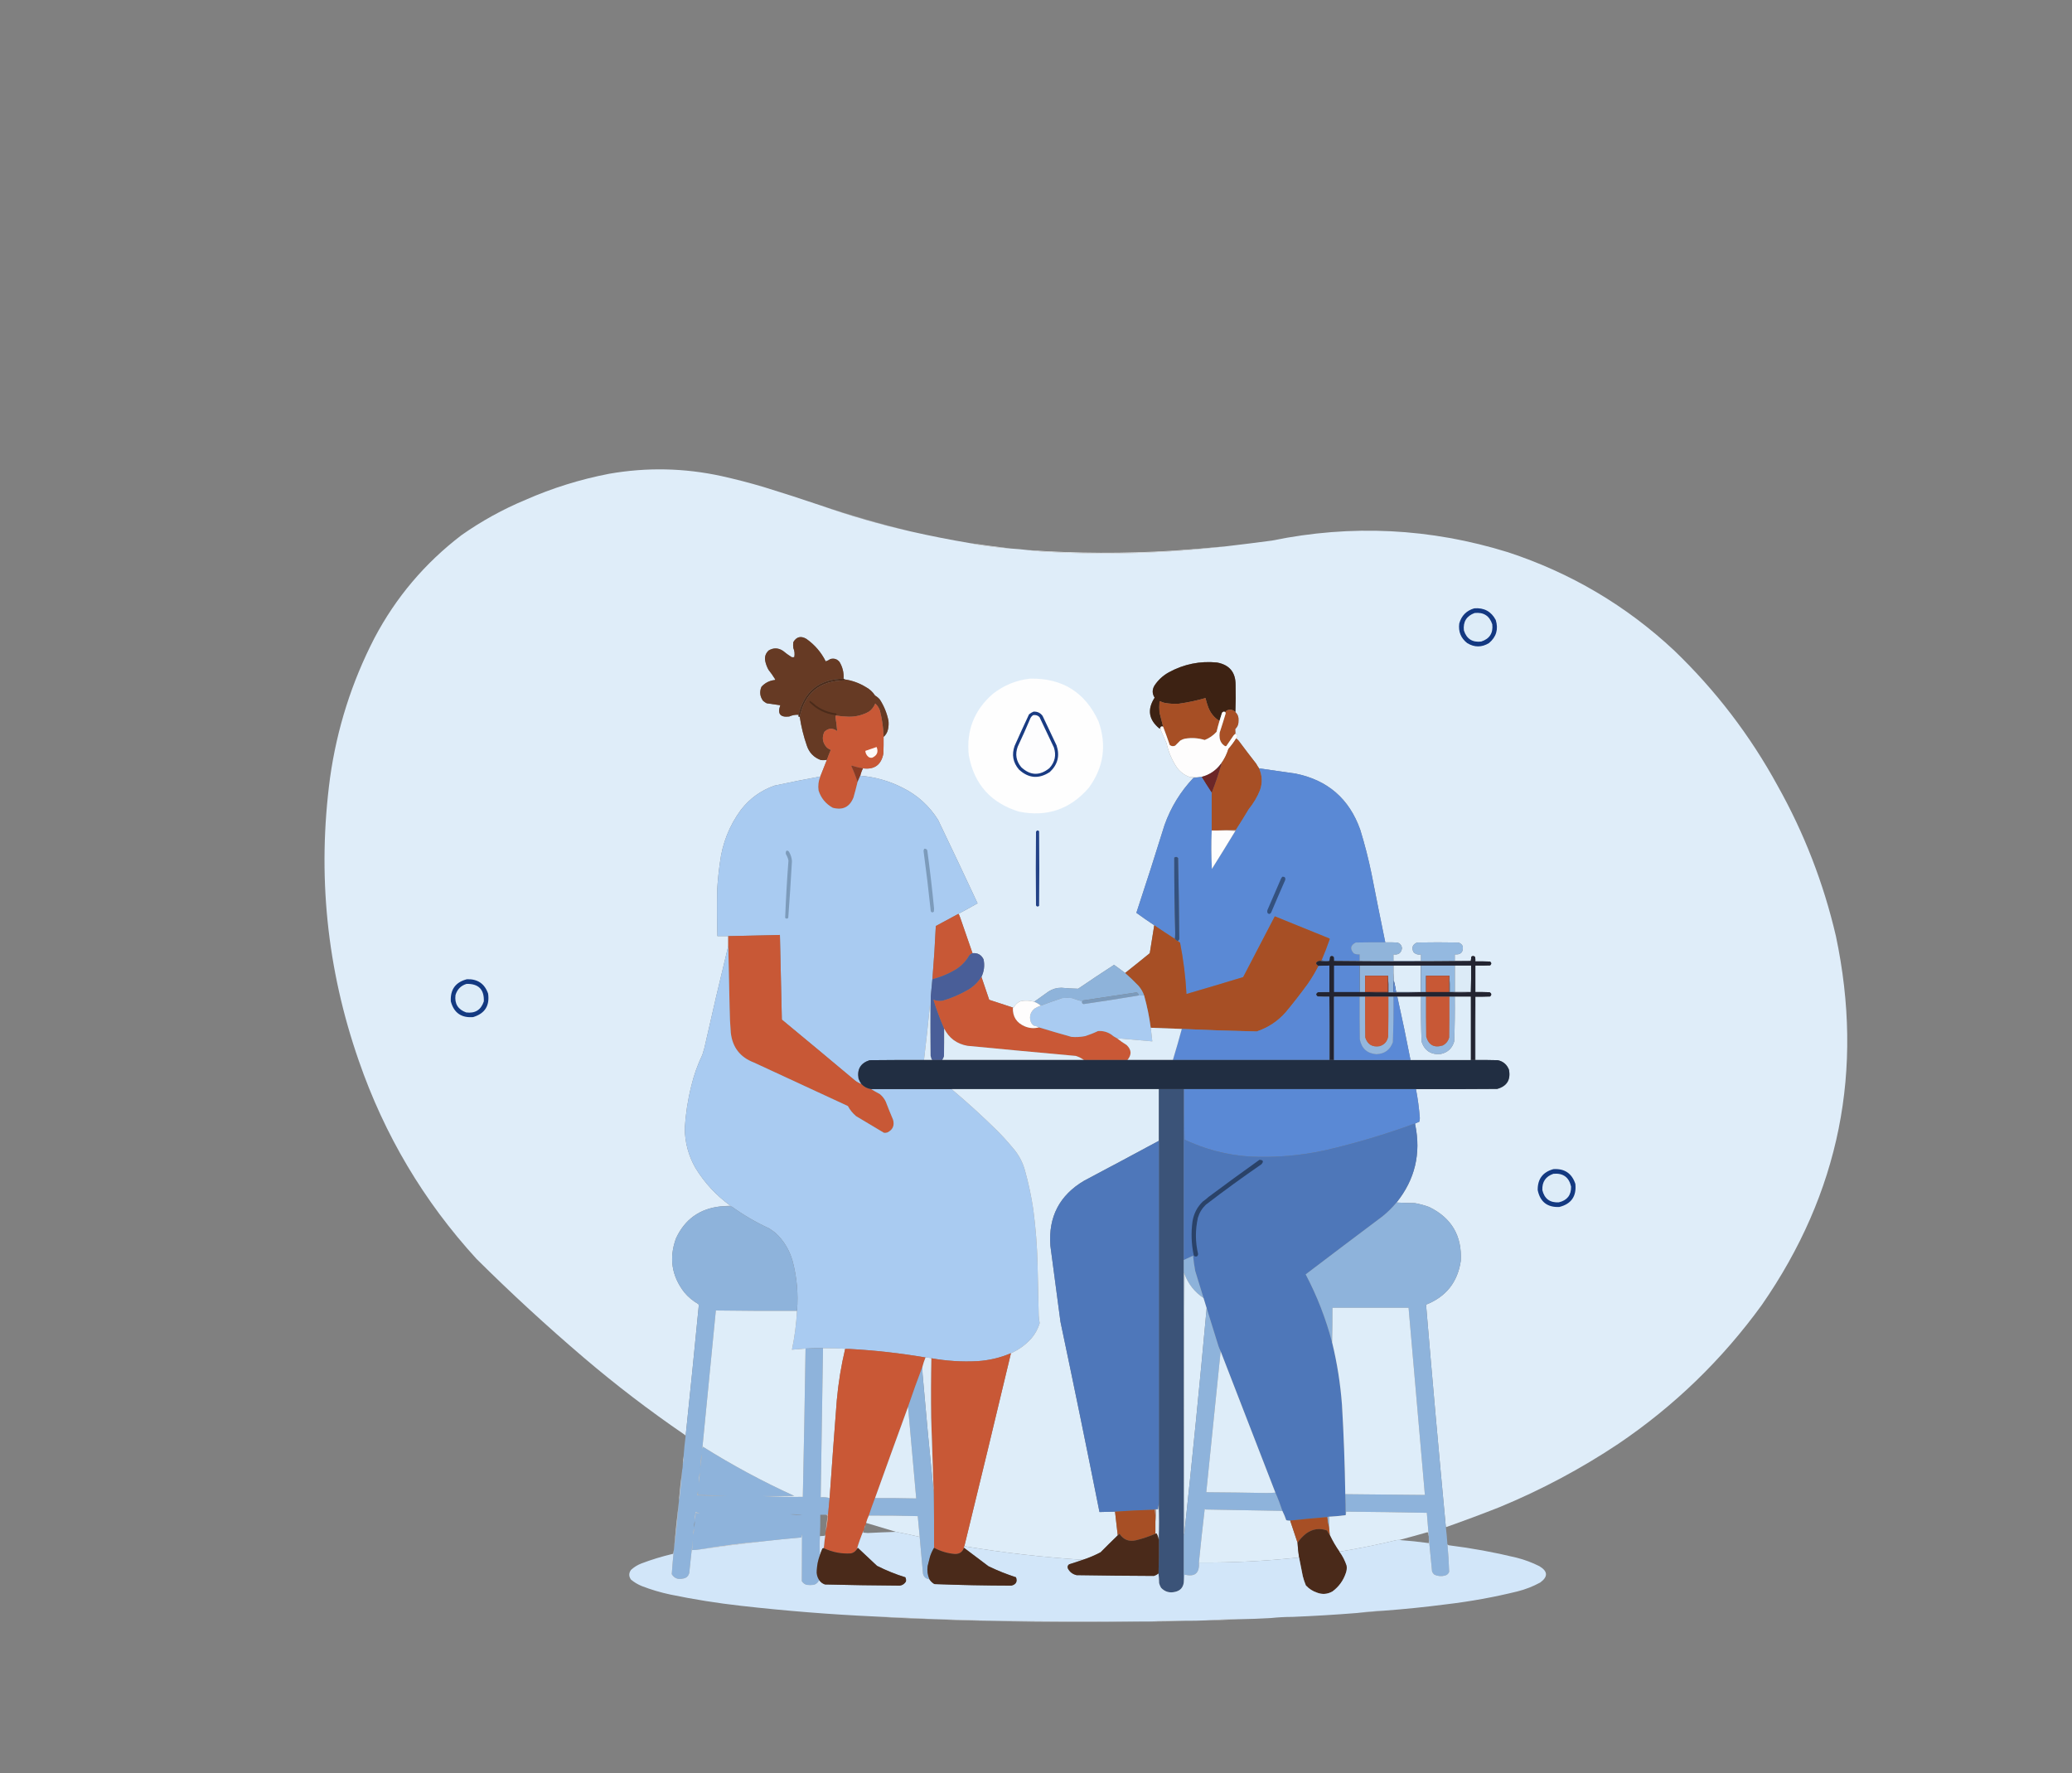 <?xml version="1.0" encoding="UTF-8"?>
<!DOCTYPE svg PUBLIC "-//W3C//DTD SVG 1.1//EN" "http://www.w3.org/Graphics/SVG/1.1/DTD/svg11.dtd">
<svg xmlns="http://www.w3.org/2000/svg" version="1.1" width="5336px" height="4566px" style="shape-rendering:geometricPrecision; text-rendering:geometricPrecision; image-rendering:optimizeQuality; fill-rule:evenodd; clip-rule:evenodd" xmlns:xlink="http://www.w3.org/1999/xlink">
<rect width="100%" height="100%" fill="#808080" stroke="none"/>
<g><path style="opacity:1" fill="#dfedf9" d="M 2113.5,1301.5 C 2189.46,1328.26 2266.79,1350.59 2345.5,1368.5C 2395.91,1379.92 2446.58,1389.92 2497.5,1398.5C 2511.88,1401.77 2526.55,1404.27 2541.5,1406C 2562.09,1408.99 2582.76,1411.16 2603.5,1412.5C 2618.25,1413.42 2632.92,1414.75 2647.5,1416.5C 2663.61,1418.75 2679.94,1420.25 2696.5,1421C 2851.42,1429.56 3005.75,1424.73 3159.5,1406.5C 3198.16,1402 3236.82,1397.17 3275.5,1392C 3480.77,1349.96 3683.44,1359.96 3883.5,1422C 4045.35,1475.2 4188.01,1559.54 4311.5,1675C 4418.4,1777.76 4507.23,1893.92 4578,2023.5C 4646.28,2145.33 4696.28,2274.33 4728,2410.5C 4800.97,2755.3 4737.31,3071.97 4537,3360.5C 4434.72,3501.45 4311.55,3620.62 4167.5,3718C 4071.18,3782.17 3969.18,3836.5 3861.5,3881C 3815.8,3899.02 3769.8,3916.18 3723.5,3932.5C 3705.51,3741.56 3688.51,3550.56 3672.5,3359.5C 3724.08,3339.08 3753.92,3301.41 3762,3246.5C 3765.28,3182.2 3738.11,3136.03 3680.5,3108C 3668.44,3103.57 3656.1,3100.23 3643.5,3098C 3627.66,3097.83 3611.99,3097.33 3596.5,3096.5C 3644,3037.27 3660,2970.27 3644.5,2895.5C 3644.28,2894.32 3644.61,2893.32 3645.5,2892.5C 3648.74,2891.3 3651.91,2889.96 3655,2888.5C 3655.92,2885.4 3656.42,2882.24 3656.5,2879C 3654.61,2853.96 3651.28,2829.13 3646.5,2804.5C 3716.17,2804.67 3785.83,2804.5 3855.5,2804C 3880.77,2796.99 3890.93,2780.49 3886,2754.5C 3880.81,2741.31 3871.31,2733.14 3857.5,2730C 3838.17,2729.5 3818.84,2729.33 3799.5,2729.5C 3799.5,2675.17 3799.5,2620.83 3799.5,2566.5C 3812.17,2566.67 3824.84,2566.5 3837.5,2566C 3841.72,2561.89 3841.39,2558.22 3836.5,2555C 3824.17,2554.5 3811.84,2554.33 3799.5,2554.5C 3799.5,2531.83 3799.5,2509.17 3799.5,2486.5C 3812.17,2486.67 3824.84,2486.5 3837.5,2486C 3841.39,2482.54 3841.39,2479.2 3837.5,2476C 3824.84,2475.5 3812.17,2475.33 3799.5,2475.5C 3799.67,2471.82 3799.5,2468.15 3799,2464.5C 3795.95,2460.99 3792.62,2460.66 3789,2463.5C 3788.82,2467.36 3788.32,2471.02 3787.5,2474.5C 3773.83,2474.5 3760.17,2474.5 3746.5,2474.5C 3746.5,2468.83 3746.5,2463.17 3746.5,2457.5C 3761.98,2458.85 3768.82,2451.85 3767,2436.5C 3764.63,2431.57 3760.8,2428.4 3755.5,2427C 3720.17,2426.33 3684.83,2426.33 3649.5,2427C 3637.86,2431.8 3634.69,2439.96 3640,2451.5C 3645.31,2457 3651.81,2459 3659.5,2457.5C 3659.5,2463.17 3659.5,2468.83 3659.5,2474.5C 3635.83,2474.5 3612.17,2474.5 3588.5,2474.5C 3588.5,2468.83 3588.5,2463.17 3588.5,2457.5C 3601.12,2459.39 3608.46,2454.22 3610.5,2442C 3609.88,2434.37 3605.88,2429.37 3598.5,2427C 3588.17,2426.5 3577.84,2426.33 3567.5,2426.5C 3555.35,2367.59 3543.52,2308.59 3532,2249.5C 3524.14,2211.34 3514.48,2173.67 3503,2136.5C 3474.77,2056.94 3419.27,2008.77 3336.5,1992C 3305.15,1987.36 3273.82,1982.86 3242.5,1978.5C 3239.77,1974.73 3237.27,1970.73 3235,1966.5C 3219.76,1947.01 3204.76,1927.35 3190,1907.5C 3188.02,1905.1 3185.85,1903.1 3183.5,1901.5C 3186.31,1898.75 3187.14,1895.42 3186,1891.5C 3184.67,1890.42 3183.17,1889.75 3181.5,1889.5C 3181.18,1885.48 3181.02,1881.48 3181,1877.5C 3187.07,1871.48 3189.9,1864.14 3189.5,1855.5C 3190.18,1846.87 3187.51,1839.54 3181.5,1833.5C 3182.4,1810.17 3182.57,1786.84 3182,1763.5C 3182.1,1731.2 3166.26,1712.03 3134.5,1706C 3090.61,1701.61 3049.27,1709.95 3010.5,1731C 2995.09,1739.41 2982.59,1750.91 2973,1765.5C 2966.88,1776.01 2967.04,1786.34 2973.5,1796.5C 2953.83,1827.02 2958.16,1853.69 2986.5,1876.5C 2987.17,1875.05 2987.84,1873.72 2988.5,1872.5C 2988.34,1874.86 2988.5,1877.19 2989,1879.5C 2993.8,1890.88 2998.8,1902.22 3004,1913.5C 3009.13,1936.26 3018.13,1957.26 3031,1976.5C 3039.64,1988.14 3050.8,1996.31 3064.5,2001C 3071.49,2001.5 3078.49,2001.67 3085.5,2001.5C 3081.69,2002.32 3077.69,2002.82 3073.5,2003C 3040.18,2038.1 3015.35,2078.6 2999,2124.5C 2975.54,2200.04 2951.38,2275.37 2926.5,2350.5C 2941.58,2361.58 2956.91,2372.25 2972.5,2382.5C 2968.56,2406.48 2964.73,2430.48 2961,2454.5C 2939.93,2471.74 2918.77,2488.74 2897.5,2505.5C 2888.15,2498.32 2878.65,2491.32 2869,2484.5C 2837.93,2504.62 2807.09,2525.12 2776.5,2546C 2762.15,2545.7 2747.82,2544.87 2733.5,2543.5C 2721.57,2543.4 2710.57,2546.57 2700.5,2553C 2688.1,2561.86 2675.77,2570.69 2663.5,2579.5C 2652.01,2576.12 2640.35,2575.62 2628.5,2578C 2620.78,2581.05 2614.95,2586.22 2611,2593.5C 2610.33,2594.25 2609.5,2594.59 2608.5,2594.5C 2588.17,2587.83 2567.83,2581.17 2547.5,2574.5C 2540.83,2554.83 2534.16,2535.16 2527.5,2515.5C 2534.33,2501.15 2536.17,2486.15 2533,2470.5C 2527.29,2458.56 2517.79,2453.23 2504.5,2454.5C 2494.15,2424.1 2483.65,2393.76 2473,2363.5C 2471.69,2360.6 2470.52,2357.6 2469.5,2354.5C 2469.04,2353.7 2468.38,2353.37 2467.5,2353.5C 2484.26,2344.62 2500.93,2335.45 2517.5,2326C 2484.06,2254.36 2450.23,2182.86 2416,2111.5C 2393.1,2074.93 2362.26,2047.1 2323.5,2028C 2289.49,2010.83 2253.49,2000.66 2215.5,1997.5C 2217.04,1990.78 2219.37,1984.45 2222.5,1978.5C 2251.9,1982.26 2269.4,1969.6 2275,1940.5C 2275.5,1926.17 2275.67,1911.84 2275.5,1897.5C 2281.56,1892.23 2285.4,1885.57 2287,1877.5C 2288.51,1870.23 2288.85,1862.9 2288,1855.5C 2283.97,1836.11 2276.63,1818.11 2266,1801.5C 2262.42,1797.25 2258.25,1793.75 2253.5,1791C 2247.4,1781.57 2239.4,1774.24 2229.5,1769C 2212.81,1758.82 2194.81,1752.32 2175.5,1749.5C 2174.5,1748.83 2173.5,1748.17 2172.5,1747.5C 2173.4,1732.04 2169.9,1717.71 2162,1704.5C 2155.85,1697.01 2148.02,1694.51 2138.5,1697C 2134.63,1699.6 2130.63,1701.6 2126.5,1703C 2114.74,1679.51 2098.07,1660.17 2076.5,1645C 2062.39,1636.82 2051.22,1639.66 2043,1653.5C 2042.33,1658.5 2042.33,1663.5 2043,1668.5C 2046.23,1676.15 2047.07,1683.99 2045.5,1692C 2043.17,1692.67 2040.83,1692.67 2038.5,1692C 2030.81,1687.16 2023.48,1681.82 2016.5,1676C 2004.26,1667.91 1991.93,1667.58 1979.5,1675C 1971.23,1682.8 1968.4,1692.3 1971,1703.5C 1972.68,1710.87 1975.35,1717.87 1979,1724.5C 1985.33,1732.48 1991.16,1740.82 1996.5,1749.5C 1996.29,1750.09 1995.96,1750.59 1995.5,1751C 1981.69,1752.49 1970.19,1758.32 1961,1768.5C 1955.61,1781.19 1956.94,1793.19 1965,1804.5C 1967.89,1807.06 1971.06,1809.22 1974.5,1811C 1986.2,1812.59 1997.87,1814.25 2009.5,1816C 2001.58,1838.08 2009.25,1847.75 2032.5,1845C 2040.14,1841.59 2048.14,1840.09 2056.5,1840.5C 2056.5,1842.17 2056.5,1843.83 2056.5,1845.5C 2057.5,1845.5 2058.5,1845.5 2059.5,1845.5C 2063.31,1870.95 2069.47,1895.95 2078,1920.5C 2084.14,1938.3 2095.97,1950.47 2113.5,1957C 2118.89,1957.73 2124.22,1957.57 2129.5,1956.5C 2123.65,1970.73 2117.98,1985.06 2112.5,1999.5C 2073.06,2006.75 2033.73,2014.59 1994.5,2023C 1959.51,2035.33 1930.68,2056.16 1908,2085.5C 1878.27,2126.01 1860.27,2171.34 1854,2221.5C 1850.73,2244.4 1848.39,2267.4 1847,2290.5C 1846.29,2330.51 1846.46,2370.51 1847.5,2410.5C 1856.83,2410.5 1866.17,2410.5 1875.5,2410.5C 1875.5,2418.83 1875.5,2427.17 1875.5,2435.5C 1854.25,2522.86 1833.75,2610.52 1814,2698.5C 1812.49,2704.21 1810.82,2709.88 1809,2715.5C 1796.35,2741.77 1786.69,2769.1 1780,2797.5C 1771.14,2832.99 1765.64,2868.99 1763.5,2905.5C 1763.82,2941.96 1772.99,2975.96 1791,3007.5C 1814.52,3046.03 1844.69,3078.53 1881.5,3105C 1872.66,3105.17 1863.99,3105.67 1855.5,3106.5C 1801.9,3112.37 1763.73,3139.71 1741,3188.5C 1722.49,3238.76 1729.49,3285.09 1762,3327.5C 1772.41,3339.93 1784.58,3350.09 1798.5,3358C 1799.12,3359.4 1799.45,3360.9 1799.5,3362.5C 1788.61,3475.04 1777.28,3587.37 1765.5,3699.5C 1765.68,3697.02 1764.68,3695.19 1762.5,3694C 1672.75,3632.61 1586.41,3566.61 1503.5,3496C 1408.33,3414.85 1316.16,3330.01 1227,3241.5C 1091.26,3093.14 990.262,2923.14 924,2731.5C 841.452,2494.35 816.785,2251.35 850,2002.5C 867.73,1876.31 905.73,1756.65 964,1643.5C 1019.23,1538.63 1094.06,1450.13 1188.5,1378C 1239.96,1341.76 1294.96,1311.42 1353.5,1287C 1422.63,1256.63 1494.29,1234.29 1568.5,1220C 1665.55,1202.99 1762.22,1204.99 1858.5,1226C 1894.83,1234.08 1930.83,1243.42 1966.5,1254C 2015.83,1269.17 2064.83,1285 2113.5,1301.5 Z"/></g>
<g><path style="opacity:0.28" fill="#f8fbfd" d="M 2113.5,1301.5 C 2190.11,1326.71 2267.44,1349.04 2345.5,1368.5C 2266.79,1350.59 2189.46,1328.26 2113.5,1301.5 Z"/></g>
<g><path style="opacity:0.829" fill="#f6fafd" d="M 2497.5,1398.5 C 2532.93,1403.51 2568.26,1408.18 2603.5,1412.5C 2582.76,1411.16 2562.09,1408.99 2541.5,1406C 2526.55,1404.27 2511.88,1401.77 2497.5,1398.5 Z"/></g>
<g><path style="opacity:0.914" fill="#f6fafd" d="M 3159.5,1406.5 C 3005.75,1424.73 2851.42,1429.56 2696.5,1421C 2679.94,1420.25 2663.61,1418.75 2647.5,1416.5C 2772.13,1425.26 2896.79,1425.76 3021.5,1418C 3067.57,1414.92 3113.57,1411.08 3159.5,1406.5 Z"/></g>
<g><path style="opacity:1" fill="#133881" d="M 3796.5,1566.5 C 3821.76,1564.38 3840.26,1574.38 3852,1596.5C 3859.29,1620.28 3853.46,1640.12 3834.5,1656C 3815.77,1667.32 3797.1,1667.32 3778.5,1656C 3762.12,1643.21 3755.28,1626.38 3758,1605.5C 3763.68,1585.32 3776.52,1572.32 3796.5,1566.5 Z"/></g>
<g><path style="opacity:1" fill="#ddecf8" d="M 3797.5,1578.5 C 3820.61,1575.96 3835.77,1585.62 3843,1607.5C 3845.64,1630.18 3836.14,1645.01 3814.5,1652C 3791.81,1654.63 3776.98,1645.13 3770,1623.5C 3767.46,1601.24 3776.62,1586.24 3797.5,1578.5 Z"/></g>
<g><path style="opacity:1" fill="#663a24" d="M 2172.5,1747.5 C 2110.01,1749.01 2071.34,1780.01 2056.5,1840.5C 2048.14,1840.09 2040.14,1841.59 2032.5,1845C 2009.25,1847.75 2001.58,1838.08 2009.5,1816C 1997.87,1814.25 1986.2,1812.59 1974.5,1811C 1971.06,1809.22 1967.89,1807.06 1965,1804.5C 1956.94,1793.19 1955.61,1781.19 1961,1768.5C 1970.19,1758.32 1981.69,1752.49 1995.5,1751C 1995.96,1750.59 1996.29,1750.09 1996.5,1749.5C 1991.16,1740.82 1985.33,1732.48 1979,1724.5C 1975.35,1717.87 1972.68,1710.87 1971,1703.5C 1968.4,1692.3 1971.23,1682.8 1979.5,1675C 1991.93,1667.58 2004.26,1667.91 2016.5,1676C 2023.48,1681.82 2030.81,1687.16 2038.5,1692C 2040.83,1692.67 2043.17,1692.67 2045.5,1692C 2047.07,1683.99 2046.23,1676.15 2043,1668.5C 2042.33,1663.5 2042.33,1658.5 2043,1653.5C 2051.22,1639.66 2062.39,1636.82 2076.5,1645C 2098.07,1660.17 2114.74,1679.51 2126.5,1703C 2130.63,1701.6 2134.63,1699.6 2138.5,1697C 2148.02,1694.51 2155.85,1697.01 2162,1704.5C 2169.9,1717.71 2173.4,1732.04 2172.5,1747.5 Z"/></g>
<g><path style="opacity:1" fill="#3d2213" d="M 3181.5,1833.5 C 3175.49,1827.55 3168.49,1826.05 3160.5,1829C 3158.34,1830 3156.67,1831.5 3155.5,1833.5C 3152.09,1831.73 3149.25,1832.39 3147,1835.5C 3144.92,1842.56 3142.76,1849.56 3140.5,1856.5C 3126.39,1847.64 3116.56,1835.31 3111,1819.5C 3108.31,1812.28 3106.15,1804.95 3104.5,1797.5C 3082.2,1803.93 3059.53,1808.76 3036.5,1812C 3024.09,1812.88 3011.75,1812.21 2999.5,1810C 2995.21,1809.18 2991.21,1807.68 2987.5,1805.5C 2986.81,1806.03 2986.31,1806.69 2986,1807.5C 2985.33,1816.5 2985.33,1825.5 2986,1834.5C 2989.27,1846.8 2992.43,1859.14 2995.5,1871.5C 2992.78,1869.91 2990.45,1870.25 2988.5,1872.5C 2987.84,1873.72 2987.17,1875.05 2986.5,1876.5C 2958.16,1853.69 2953.83,1827.02 2973.5,1796.5C 2967.04,1786.34 2966.88,1776.01 2973,1765.5C 2982.59,1750.91 2995.09,1739.41 3010.5,1731C 3049.27,1709.95 3090.61,1701.61 3134.5,1706C 3166.26,1712.03 3182.1,1731.2 3182,1763.5C 3182.57,1786.84 3182.4,1810.17 3181.5,1833.5 Z"/></g>
<g><path style="opacity:1" fill="#4b2b1a" d="M 2172.5,1747.5 C 2173.5,1748.17 2174.5,1748.83 2175.5,1749.5C 2175.59,1750.5 2175.25,1751.33 2174.5,1752C 2111.47,1752.86 2073.14,1784.03 2059.5,1845.5C 2058.5,1845.5 2057.5,1845.5 2056.5,1845.5C 2056.5,1843.83 2056.5,1842.17 2056.5,1840.5C 2071.34,1780.01 2110.01,1749.01 2172.5,1747.5 Z"/></g>
<g><path style="opacity:1" fill="#fefefe" d="M 2652.5,1747.5 C 2735.59,1745.77 2794.43,1782.44 2829,1857.5C 2850.68,1919.06 2842.35,1976.06 2804,2028.5C 2756.27,2083.86 2696.44,2104.36 2624.5,2090C 2552.06,2067.91 2508.9,2019.74 2495,1945.5C 2488,1881.82 2508.5,1828.98 2556.5,1787C 2584.79,1764.68 2616.79,1751.52 2652.5,1747.5 Z"/></g>
<g><path style="opacity:1" fill="#663a24" d="M 2175.5,1749.5 C 2194.81,1752.32 2212.81,1758.82 2229.5,1769C 2239.4,1774.24 2247.4,1781.57 2253.5,1791C 2258.25,1793.75 2262.42,1797.25 2266,1801.5C 2276.63,1818.11 2283.97,1836.11 2288,1855.5C 2288.85,1862.9 2288.51,1870.23 2287,1877.5C 2285.4,1885.57 2281.56,1892.23 2275.5,1897.5C 2274.9,1874.45 2271.73,1851.79 2266,1829.5C 2263.49,1822.47 2259.49,1816.47 2254,1811.5C 2250.72,1819.78 2245.55,1826.61 2238.5,1832C 2222.27,1841.28 2204.77,1845.78 2186,1845.5C 2174.74,1845.31 2163.57,1844.31 2152.5,1842.5C 2152.17,1843.67 2151.83,1844.83 2151.5,1846C 2153.48,1858.15 2154.98,1870.32 2156,1882.5C 2144.31,1873.89 2133.31,1874.56 2123,1884.5C 2116.11,1899.39 2118.28,1912.89 2129.5,1925C 2132.5,1927.5 2135.84,1929.5 2139.5,1931C 2135.87,1939.39 2132.54,1947.89 2129.5,1956.5C 2124.22,1957.57 2118.89,1957.73 2113.5,1957C 2095.97,1950.47 2084.14,1938.3 2078,1920.5C 2069.47,1895.95 2063.31,1870.95 2059.5,1845.5C 2073.14,1784.03 2111.47,1752.86 2174.5,1752C 2175.25,1751.33 2175.59,1750.5 2175.5,1749.5 Z"/></g>
<g><path style="opacity:1" fill="#a74f25" d="M 3140.5,1856.5 C 3137.71,1865.75 3135.21,1875.08 3133,1884.5C 3124.39,1893.88 3114.23,1900.88 3102.5,1905.5C 3086.12,1900.44 3069.45,1899.27 3052.5,1902C 3047.86,1902.88 3043.53,1904.55 3039.5,1907C 3035.17,1911.33 3030.83,1915.67 3026.5,1920C 3021.51,1922.29 3016.84,1921.79 3012.5,1918.5C 3007.08,1902.67 3001.41,1887 2995.5,1871.5C 2992.43,1859.14 2989.27,1846.8 2986,1834.5C 2985.33,1825.5 2985.33,1816.5 2986,1807.5C 2986.31,1806.69 2986.81,1806.03 2987.5,1805.5C 2991.21,1807.68 2995.21,1809.18 2999.5,1810C 3011.75,1812.21 3024.09,1812.88 3036.5,1812C 3059.53,1808.76 3082.2,1803.93 3104.5,1797.5C 3106.15,1804.95 3108.31,1812.28 3111,1819.5C 3116.56,1835.31 3126.39,1847.64 3140.5,1856.5 Z"/></g>
<g><path style="opacity:1" fill="#4b2b1a" d="M 2085.5,1804.5 C 2091.23,1808.05 2096.56,1812.21 2101.5,1817C 2117.11,1827.98 2134.44,1834.65 2153.5,1837C 2155.12,1839.8 2154.28,1841.3 2151,1841.5C 2125.17,1837.96 2103.17,1826.96 2085,1808.5C 2084.42,1807.07 2084.59,1805.74 2085.5,1804.5 Z"/></g>
<g><path style="opacity:1" fill="#c85836" d="M 2275.5,1897.5 C 2275.67,1911.84 2275.5,1926.17 2275,1940.5C 2269.4,1969.6 2251.9,1982.26 2222.5,1978.5C 2212.91,1977.06 2203.41,1974.73 2194,1971.5C 2193.5,1971.83 2193,1972.17 2192.5,1972.5C 2198.68,1985.85 2204.01,1999.52 2208.5,2013.5C 2205.31,2026.91 2201.81,2040.24 2198,2053.5C 2188.18,2078.16 2170.35,2086.99 2144.5,2080C 2126.43,2069.94 2114.27,2055.11 2108,2035.5C 2106.22,2022.99 2107.72,2010.99 2112.5,1999.5C 2117.98,1985.06 2123.65,1970.73 2129.5,1956.5C 2132.54,1947.89 2135.87,1939.39 2139.5,1931C 2135.84,1929.5 2132.5,1927.5 2129.5,1925C 2118.28,1912.89 2116.11,1899.39 2123,1884.5C 2133.31,1874.56 2144.31,1873.89 2156,1882.5C 2154.98,1870.32 2153.48,1858.15 2151.5,1846C 2151.83,1844.83 2152.17,1843.67 2152.5,1842.5C 2163.57,1844.31 2174.74,1845.31 2186,1845.5C 2204.77,1845.78 2222.27,1841.28 2238.5,1832C 2245.55,1826.61 2250.72,1819.78 2254,1811.5C 2259.49,1816.47 2263.49,1822.47 2266,1829.5C 2271.73,1851.79 2274.9,1874.45 2275.5,1897.5 Z"/></g>
<g><path style="opacity:1" fill="#a85026" d="M 3181.5,1833.5 C 3187.51,1839.54 3190.18,1846.87 3189.5,1855.5C 3189.9,1864.14 3187.07,1871.48 3181,1877.5C 3181.02,1881.48 3181.18,1885.48 3181.5,1889.5C 3179.9,1890.6 3178.4,1891.93 3177,1893.5C 3170.83,1902.5 3164.67,1911.5 3158.5,1920.5C 3157.28,1921.61 3155.94,1921.78 3154.5,1921C 3146.91,1916.35 3142.41,1909.52 3141,1900.5C 3140.33,1895.83 3140.33,1891.17 3141,1886.5C 3146.42,1870.1 3151.58,1853.6 3156.5,1837C 3156.35,1835.74 3156.02,1834.58 3155.5,1833.5C 3156.67,1831.5 3158.34,1830 3160.5,1829C 3168.49,1826.05 3175.49,1827.55 3181.5,1833.5 Z"/></g>
<g><path style="opacity:1" fill="#193b82" d="M 2661.5,1832.5 C 2671.45,1831.86 2679.28,1835.53 2685,1843.5C 2697,1868.83 2709,1894.17 2721,1919.5C 2729.81,1946.09 2723.98,1968.93 2703.5,1988C 2675.22,2006.54 2648.72,2004.37 2624,1981.5C 2608.64,1963.32 2604.97,1942.99 2613,1920.5C 2625.08,1893.35 2637.41,1866.35 2650,1839.5C 2653.51,1836.5 2657.35,1834.17 2661.5,1832.5 Z"/></g>
<g><path style="opacity:1" fill="#fefdfd" d="M 3155.5,1833.5 C 3156.02,1834.58 3156.35,1835.74 3156.5,1837C 3151.58,1853.6 3146.42,1870.1 3141,1886.5C 3140.33,1891.17 3140.33,1895.83 3141,1900.5C 3142.41,1909.52 3146.91,1916.35 3154.5,1921C 3155.94,1921.78 3157.28,1921.61 3158.5,1920.5C 3164.67,1911.5 3170.83,1902.5 3177,1893.5C 3178.4,1891.93 3179.9,1890.6 3181.5,1889.5C 3183.17,1889.75 3184.67,1890.42 3186,1891.5C 3187.14,1895.42 3186.31,1898.75 3183.5,1901.5C 3177.6,1911.07 3170.93,1920.07 3163.5,1928.5C 3159.26,1942.31 3152.93,1954.98 3144.5,1966.5C 3131.88,1983.78 3115.22,1995.12 3094.5,2000.5C 3091.52,2000.96 3088.52,2001.3 3085.5,2001.5C 3078.49,2001.67 3071.49,2001.5 3064.5,2001C 3050.8,1996.31 3039.64,1988.14 3031,1976.5C 3018.13,1957.26 3009.13,1936.26 3004,1913.5C 2998.8,1902.22 2993.8,1890.88 2989,1879.5C 2988.5,1877.19 2988.34,1874.86 2988.5,1872.5C 2990.45,1870.25 2992.78,1869.91 2995.5,1871.5C 3001.41,1887 3007.08,1902.67 3012.5,1918.5C 3016.84,1921.79 3021.51,1922.29 3026.5,1920C 3030.83,1915.67 3035.17,1911.33 3039.5,1907C 3043.53,1904.55 3047.86,1902.88 3052.5,1902C 3069.45,1899.27 3086.12,1900.44 3102.5,1905.5C 3114.23,1900.88 3124.39,1893.88 3133,1884.5C 3135.21,1875.08 3137.71,1865.75 3140.5,1856.5C 3142.76,1849.56 3144.92,1842.56 3147,1835.5C 3149.25,1832.39 3152.09,1831.73 3155.5,1833.5 Z"/></g>
<g><path style="opacity:1" fill="#fdfdfe" d="M 2660.5,1841.5 C 2666.93,1840.35 2672.43,1842.01 2677,1846.5C 2689.3,1872.44 2701.63,1898.44 2714,1924.5C 2720.65,1944.56 2716.82,1962.39 2702.5,1978C 2677.53,1998.16 2653.36,1997.32 2630,1975.5C 2616.83,1959.67 2613.83,1942 2621,1922.5C 2632.55,1898.07 2643.55,1873.4 2654,1848.5C 2655.69,1845.64 2657.86,1843.31 2660.5,1841.5 Z"/></g>
<g><path style="opacity:1" fill="#a74f25" d="M 3183.5,1901.5 C 3185.85,1903.1 3188.02,1905.1 3190,1907.5C 3204.76,1927.35 3219.76,1947.01 3235,1966.5C 3237.27,1970.73 3239.77,1974.73 3242.5,1978.5C 3250.74,1996.81 3251.57,2015.48 3245,2034.5C 3237.79,2052.36 3228.12,2068.69 3216,2083.5C 3205.06,2101.73 3193.89,2119.73 3182.5,2137.5C 3166.66,2137.17 3150.99,2137.5 3135.5,2138.5C 3130.5,2138.5 3125.5,2138.5 3120.5,2138.5C 3120.5,2106.17 3120.5,2073.83 3120.5,2041.5C 3129.9,2017.47 3138.23,1992.97 3145.5,1968C 3145.43,1967.24 3145.1,1966.74 3144.5,1966.5C 3152.93,1954.98 3159.26,1942.31 3163.5,1928.5C 3170.93,1920.07 3177.6,1911.07 3183.5,1901.5 Z"/></g>
<g><path style="opacity:1" fill="#fdf9f8" d="M 2257.5,1923.5 C 2262.61,1935.97 2258.95,1945.14 2246.5,1951C 2242.88,1951.84 2239.55,1951.17 2236.5,1949C 2231.47,1944.76 2228.8,1939.59 2228.5,1933.5C 2238.28,1930.13 2247.94,1926.8 2257.5,1923.5 Z"/></g>
<g><path style="opacity:1" fill="#6c2727" d="M 3144.5,1966.5 C 3145.1,1966.74 3145.43,1967.24 3145.5,1968C 3138.23,1992.97 3129.9,2017.47 3120.5,2041.5C 3111.6,2028.04 3102.93,2014.37 3094.5,2000.5C 3115.22,1995.12 3131.88,1983.78 3144.5,1966.5 Z"/></g>
<g><path style="opacity:1" fill="#873b24" d="M 2222.5,1978.5 C 2219.37,1984.45 2217.04,1990.78 2215.5,1997.5C 2213.17,2002.83 2210.83,2008.17 2208.5,2013.5C 2204.01,1999.52 2198.68,1985.85 2192.5,1972.5C 2193,1972.17 2193.5,1971.83 2194,1971.5C 2203.41,1974.73 2212.91,1977.06 2222.5,1978.5 Z"/></g>
<g><path style="opacity:1" fill="#5a89d5" d="M 3242.5,1978.5 C 3273.82,1982.86 3305.15,1987.36 3336.5,1992C 3419.27,2008.77 3474.77,2056.94 3503,2136.5C 3514.48,2173.67 3524.14,2211.34 3532,2249.5C 3543.52,2308.59 3555.35,2367.59 3567.5,2426.5C 3542.16,2426.33 3516.83,2426.5 3491.5,2427C 3477.64,2434.18 3475.97,2443.52 3486.5,2455C 3491.22,2457.24 3496.22,2458.07 3501.5,2457.5C 3501.5,2463.17 3501.5,2468.83 3501.5,2474.5C 3479.5,2474.5 3457.5,2474.5 3435.5,2474.5C 3435.67,2471.15 3435.5,2467.82 3435,2464.5C 3432.16,2460.97 3428.99,2460.63 3425.5,2463.5C 3424.9,2467.3 3424.23,2470.97 3423.5,2474.5C 3416.42,2475.13 3409.75,2474.46 3403.5,2472.5C 3411.18,2454.63 3418.18,2436.47 3424.5,2418C 3424.17,2417.5 3423.83,2417 3423.5,2416.5C 3376.69,2397.4 3329.86,2378.4 3283,2359.5C 3255.96,2411.75 3228.79,2463.91 3201.5,2516C 3152.9,2530.8 3104.24,2545.3 3055.5,2559.5C 3053.12,2515.09 3047.62,2471.09 3039,2427.5C 3037.23,2426.03 3035.39,2424.7 3033.5,2423.5C 3034.69,2421.95 3035.86,2420.28 3037,2418.5C 3036.45,2348.83 3035.45,2279.17 3034,2209.5C 3030.95,2205.99 3027.62,2205.66 3024,2208.5C 3023.95,2273.17 3024.78,2337.84 3026.5,2402.5C 3026.5,2407.68 3026.17,2412.68 3025.5,2417.5C 3007.69,2406.09 2990.02,2394.43 2972.5,2382.5C 2956.91,2372.25 2941.58,2361.58 2926.5,2350.5C 2951.38,2275.37 2975.54,2200.04 2999,2124.5C 3015.35,2078.6 3040.18,2038.1 3073.5,2003C 3077.69,2002.82 3081.69,2002.32 3085.5,2001.5C 3088.52,2001.3 3091.52,2000.96 3094.5,2000.5C 3102.93,2014.37 3111.6,2028.04 3120.5,2041.5C 3120.5,2073.83 3120.5,2106.17 3120.5,2138.5C 3119.18,2171.34 3119.34,2204.34 3121,2237.5C 3141.43,2204.97 3161.6,2172.31 3181.5,2139.5C 3182.34,2139.16 3182.67,2138.49 3182.5,2137.5C 3193.89,2119.73 3205.06,2101.73 3216,2083.5C 3228.12,2068.69 3237.79,2052.36 3245,2034.5C 3251.57,2015.48 3250.74,1996.81 3242.5,1978.5 Z"/></g>
<g><path style="opacity:1" fill="#a9cbf1" d="M 2215.5,1997.5 C 2253.49,2000.66 2289.49,2010.83 2323.5,2028C 2362.26,2047.1 2393.1,2074.93 2416,2111.5C 2450.23,2182.86 2484.06,2254.36 2517.5,2326C 2500.93,2335.45 2484.26,2344.62 2467.5,2353.5C 2448.28,2363.69 2429.11,2374.03 2410,2384.5C 2407.97,2428.89 2405.14,2473.23 2401.5,2517.5C 2400.02,2533.35 2398.52,2549.35 2397,2565.5C 2396.5,2616.5 2396.33,2667.5 2396.5,2718.5C 2395.67,2674.67 2395.17,2630.67 2395,2586.5C 2390.45,2634.24 2385.29,2681.91 2379.5,2729.5C 2332.83,2729.33 2286.17,2729.5 2239.5,2730C 2216.32,2737.5 2206.82,2753.34 2211,2777.5C 2212.89,2782.54 2215.39,2787.21 2218.5,2791.5C 2212.24,2789.37 2206.58,2786.2 2201.5,2782C 2139.02,2729.6 2076.35,2677.43 2013.5,2625.5C 2011.76,2552.83 2010.09,2480.16 2008.5,2407.5C 1964,2408.41 1919.67,2409.41 1875.5,2410.5C 1866.17,2410.5 1856.83,2410.5 1847.5,2410.5C 1846.46,2370.51 1846.29,2330.51 1847,2290.5C 1848.39,2267.4 1850.73,2244.4 1854,2221.5C 1860.27,2171.34 1878.27,2126.01 1908,2085.5C 1930.68,2056.16 1959.51,2035.33 1994.5,2023C 2033.73,2014.59 2073.06,2006.75 2112.5,1999.5C 2107.72,2010.99 2106.22,2022.99 2108,2035.5C 2114.27,2055.11 2126.43,2069.94 2144.5,2080C 2170.35,2086.99 2188.18,2078.16 2198,2053.5C 2201.81,2040.24 2205.31,2026.91 2208.5,2013.5C 2210.83,2008.17 2213.17,2002.83 2215.5,1997.5 Z"/></g>
<g><path style="opacity:1" fill="#ce9c85" d="M 3135.5,2138.5 C 3150.99,2137.5 3166.66,2137.17 3182.5,2137.5C 3182.67,2138.49 3182.34,2139.16 3181.5,2139.5C 3166.34,2138.5 3151.01,2138.17 3135.5,2138.5 Z"/></g>
<g><path style="opacity:1" fill="#234287" d="M 2670.5,2138.5 C 2672.72,2138.18 2674.56,2138.84 2676,2140.5C 2676.67,2204.5 2676.67,2268.5 2676,2332.5C 2672.95,2335.37 2670.28,2335.04 2668,2331.5C 2667.33,2268.17 2667.33,2204.83 2668,2141.5C 2669.04,2140.63 2669.88,2139.63 2670.5,2138.5 Z"/></g>
<g><path style="opacity:1" fill="#fdfdfd" d="M 3120.5,2138.5 C 3125.5,2138.5 3130.5,2138.5 3135.5,2138.5C 3151.01,2138.17 3166.34,2138.5 3181.5,2139.5C 3161.6,2172.31 3141.43,2204.97 3121,2237.5C 3119.34,2204.34 3119.18,2171.34 3120.5,2138.5 Z"/></g>
<g><path style="opacity:1" fill="#7c9bbb" d="M 2380.5,2185.5 C 2383.96,2185.15 2386.46,2186.48 2388,2189.5C 2394.82,2239.38 2400.65,2289.38 2405.5,2339.5C 2405.33,2342.17 2405.17,2344.83 2405,2347.5C 2401.84,2350.4 2399.18,2350.07 2397,2346.5C 2391.61,2294.89 2385.44,2243.39 2378.5,2192C 2378.34,2189.5 2379.01,2187.33 2380.5,2185.5 Z"/></g>
<g><path style="opacity:1" fill="#7c9bbb" d="M 2025.5,2190.5 C 2028.32,2190.08 2030.49,2191.08 2032,2193.5C 2036.43,2200.95 2038.93,2208.95 2039.5,2217.5C 2036.75,2266.2 2033.58,2314.87 2030,2363.5C 2027.33,2366.17 2024.67,2366.17 2022,2363.5C 2023.9,2314.29 2026.73,2265.13 2030.5,2216C 2029.33,2210.16 2027.17,2204.66 2024,2199.5C 2023.07,2196.18 2023.57,2193.18 2025.5,2190.5 Z"/></g>
<g><path style="opacity:1" fill="#34517e" d="M 3033.5,2423.5 C 3030.08,2422.46 3027.41,2420.46 3025.5,2417.5C 3026.17,2412.68 3026.5,2407.68 3026.5,2402.5C 3024.78,2337.84 3023.95,2273.17 3024,2208.5C 3027.62,2205.66 3030.95,2205.99 3034,2209.5C 3035.45,2279.17 3036.45,2348.83 3037,2418.5C 3035.86,2420.28 3034.69,2421.95 3033.5,2423.5 Z"/></g>
<g><path style="opacity:1" fill="#34517e" d="M 3302.5,2257.5 C 3308.33,2257.16 3310.83,2259.82 3310,2265.5C 3297.64,2293.58 3285.47,2321.75 3273.5,2350C 3270.35,2354.31 3267.18,2354.48 3264,2350.5C 3263.33,2348.17 3263.33,2345.83 3264,2343.5C 3275.67,2316.5 3287.33,2289.5 3299,2262.5C 3300,2260.68 3301.16,2259.01 3302.5,2257.5 Z"/></g>
<g><path style="opacity:1" fill="#c85836" d="M 2467.5,2353.5 C 2468.38,2353.37 2469.04,2353.7 2469.5,2354.5C 2470.52,2357.6 2471.69,2360.6 2473,2363.5C 2483.65,2393.76 2494.15,2424.1 2504.5,2454.5C 2501.01,2455.48 2498.18,2457.48 2496,2460.5C 2487.21,2475.62 2475.38,2487.79 2460.5,2497C 2441.97,2507.93 2422.3,2516.1 2401.5,2521.5C 2401.5,2520.17 2401.5,2518.83 2401.5,2517.5C 2405.14,2473.23 2407.97,2428.89 2410,2384.5C 2429.11,2374.03 2448.28,2363.69 2467.5,2353.5 Z"/></g>
<g><path style="opacity:1" fill="#a74f25" d="M 3403.5,2472.5 C 3402.66,2472.84 3402.33,2473.51 3402.5,2474.5C 3397.46,2473.5 3393.3,2474.84 3390,2478.5C 3389.33,2479.83 3389.33,2481.17 3390,2482.5C 3391.73,2484.4 3393.56,2486.07 3395.5,2487.5C 3387.38,2503.45 3378.22,2518.79 3368,2533.5C 3350.1,2558.07 3331.43,2582.07 3312,2605.5C 3291.44,2629.2 3266.27,2646.03 3236.5,2656C 3172.15,2654.57 3107.82,2652.4 3043.5,2649.5C 3016.84,2648.45 2990.17,2647.45 2963.5,2646.5C 2959.77,2618.4 2954.11,2590.74 2946.5,2563.5C 2943.22,2554.27 2938.39,2545.94 2932,2538.5C 2920.96,2526.96 2909.46,2515.96 2897.5,2505.5C 2918.77,2488.74 2939.93,2471.74 2961,2454.5C 2964.73,2430.48 2968.56,2406.48 2972.5,2382.5C 2990.02,2394.43 3007.69,2406.09 3025.5,2417.5C 3027.41,2420.46 3030.08,2422.46 3033.5,2423.5C 3035.39,2424.7 3037.23,2426.03 3039,2427.5C 3047.62,2471.09 3053.12,2515.09 3055.5,2559.5C 3104.24,2545.3 3152.9,2530.8 3201.5,2516C 3228.79,2463.91 3255.96,2411.75 3283,2359.5C 3329.86,2378.4 3376.69,2397.4 3423.5,2416.5C 3423.83,2417 3424.17,2417.5 3424.5,2418C 3418.18,2436.47 3411.18,2454.63 3403.5,2472.5 Z"/></g>
<g><path style="opacity:1" fill="#c85836" d="M 2218.5,2791.5 C 2225.24,2798.71 2233.58,2803.04 2243.5,2804.5C 2250.61,2808.89 2257.94,2813.06 2265.5,2817C 2272.19,2822.35 2277.36,2828.85 2281,2836.5C 2287.06,2852.28 2293.39,2867.95 2300,2883.5C 2303.99,2898.35 2299.15,2909.19 2285.5,2916C 2282.56,2917.12 2279.56,2917.46 2276.5,2917C 2252.5,2902.67 2228.5,2888.33 2204.5,2874C 2195.82,2866.61 2188.82,2857.95 2183.5,2848C 2102.83,2810.67 2022.17,2773.33 1941.5,2736C 1906.19,2722.54 1886.35,2697.04 1882,2659.5C 1880.26,2638.2 1879.26,2616.87 1879,2595.5C 1877.82,2542.17 1876.65,2488.83 1875.5,2435.5C 1875.5,2427.17 1875.5,2418.83 1875.5,2410.5C 1919.67,2409.41 1964,2408.41 2008.5,2407.5C 2010.09,2480.16 2011.76,2552.83 2013.5,2625.5C 2076.35,2677.43 2139.02,2729.6 2201.5,2782C 2206.58,2786.2 2212.24,2789.37 2218.5,2791.5 Z"/></g>
<g><path style="opacity:1" fill="#90b4da" d="M 3567.5,2426.5 C 3577.84,2426.33 3588.17,2426.5 3598.5,2427C 3605.88,2429.37 3609.88,2434.37 3610.5,2442C 3608.46,2454.22 3601.12,2459.39 3588.5,2457.5C 3588.5,2463.17 3588.5,2468.83 3588.5,2474.5C 3612.17,2474.5 3635.83,2474.5 3659.5,2474.5C 3688.5,2474.5 3717.5,2474.5 3746.5,2474.5C 3760.17,2474.5 3773.83,2474.5 3787.5,2474.5C 3670.17,2475.83 3552.83,2475.83 3435.5,2474.5C 3457.5,2474.5 3479.5,2474.5 3501.5,2474.5C 3501.5,2468.83 3501.5,2463.17 3501.5,2457.5C 3496.22,2458.07 3491.22,2457.24 3486.5,2455C 3475.97,2443.52 3477.64,2434.18 3491.5,2427C 3516.83,2426.5 3542.16,2426.33 3567.5,2426.5 Z"/></g>
<g><path style="opacity:1" fill="#94b9e0" d="M 3746.5,2474.5 C 3717.5,2474.5 3688.5,2474.5 3659.5,2474.5C 3659.5,2468.83 3659.5,2463.17 3659.5,2457.5C 3651.81,2459 3645.31,2457 3640,2451.5C 3634.69,2439.96 3637.86,2431.8 3649.5,2427C 3684.83,2426.33 3720.17,2426.33 3755.5,2427C 3760.8,2428.4 3764.63,2431.57 3767,2436.5C 3768.82,2451.85 3761.98,2458.85 3746.5,2457.5C 3746.5,2463.17 3746.5,2468.83 3746.5,2474.5 Z"/></g>
<g><path style="opacity:1" fill="#a9cbf1" d="M 1875.5,2435.5 C 1876.65,2488.83 1877.82,2542.17 1879,2595.5C 1879.26,2616.87 1880.26,2638.2 1882,2659.5C 1886.35,2697.04 1906.19,2722.54 1941.5,2736C 2022.17,2773.33 2102.83,2810.67 2183.5,2848C 2188.82,2857.95 2195.82,2866.61 2204.5,2874C 2228.5,2888.33 2252.5,2902.67 2276.5,2917C 2279.56,2917.46 2282.56,2917.12 2285.5,2916C 2299.15,2909.19 2303.99,2898.35 2300,2883.5C 2293.39,2867.95 2287.06,2852.28 2281,2836.5C 2277.36,2828.85 2272.19,2822.35 2265.5,2817C 2257.94,2813.06 2250.61,2808.89 2243.5,2804.5C 2312.5,2804.5 2381.5,2804.5 2450.5,2804.5C 2490.97,2838.46 2530.13,2874.12 2568,2911.5C 2582.07,2925.57 2595.41,2940.23 2608,2955.5C 2623.37,2972.89 2634.03,2992.89 2640,3015.5C 2649.07,3048.05 2656.07,3081.05 2661,3114.5C 2667.22,3161.29 2670.88,3208.29 2672,3255.5C 2672.96,3299.5 2673.96,3343.5 2675,3387.5C 2675.35,3394.06 2676.19,3400.56 2677.5,3407C 2673.07,3421.69 2665.91,3434.86 2656,3446.5C 2641.21,3462.97 2623.71,3475.64 2603.5,3484.5C 2575.75,3496.35 2546.75,3503.19 2516.5,3505C 2476.87,3507 2437.53,3504.5 2398.5,3497.5C 2393.73,3496.11 2388.73,3495.44 2383.5,3495.5C 2318.4,3484.38 2252.73,3477.04 2186.5,3473.5C 2164.35,3472.11 2142.01,3471.45 2119.5,3471.5C 2104.48,3471.29 2089.48,3471.62 2074.5,3472.5C 2062.87,3473.7 2051.21,3474.7 2039.5,3475.5C 2046.46,3442.51 2050.79,3409.18 2052.5,3375.5C 2056.11,3331.93 2052.28,3288.93 2041,3246.5C 2033,3218.65 2018.5,3194.81 1997.5,3175C 1992.01,3170.75 1986.34,3166.75 1980.5,3163C 1946.53,3147.36 1914.53,3128.69 1884.5,3107C 1874.84,3106.5 1865.17,3106.33 1855.5,3106.5C 1863.99,3105.67 1872.66,3105.17 1881.5,3105C 1844.69,3078.53 1814.52,3046.03 1791,3007.5C 1772.99,2975.96 1763.82,2941.96 1763.5,2905.5C 1765.64,2868.99 1771.14,2832.99 1780,2797.5C 1786.69,2769.1 1796.35,2741.77 1809,2715.5C 1810.82,2709.88 1812.49,2704.21 1814,2698.5C 1833.75,2610.52 1854.25,2522.86 1875.5,2435.5 Z"/></g>
<g><path style="opacity:1" fill="#495e98" d="M 2504.5,2454.5 C 2517.79,2453.23 2527.29,2458.56 2533,2470.5C 2536.17,2486.15 2534.33,2501.15 2527.5,2515.5C 2517.54,2531.29 2504.21,2543.46 2487.5,2552C 2468.42,2562.54 2448.42,2570.87 2427.5,2577C 2419.38,2578.23 2411.55,2577.4 2404,2574.5C 2411.86,2599.57 2421.03,2624.24 2431.5,2648.5C 2431.67,2672.5 2431.5,2696.5 2431,2720.5C 2429.97,2723.78 2428.47,2726.78 2426.5,2729.5C 2417.83,2729.5 2409.17,2729.5 2400.5,2729.5C 2398.39,2726.16 2397.05,2722.49 2396.5,2718.5C 2396.33,2667.5 2396.5,2616.5 2397,2565.5C 2398.52,2549.35 2400.02,2533.35 2401.5,2517.5C 2401.5,2518.83 2401.5,2520.17 2401.5,2521.5C 2422.3,2516.1 2441.97,2507.93 2460.5,2497C 2475.38,2487.79 2487.21,2475.62 2496,2460.5C 2498.18,2457.48 2501.01,2455.48 2504.5,2454.5 Z"/></g>
<g><path style="opacity:1" fill="#232431" d="M 3435.5,2474.5 C 3552.83,2475.83 3670.17,2475.83 3787.5,2474.5C 3788.32,2471.02 3788.82,2467.36 3789,2463.5C 3792.62,2460.66 3795.95,2460.99 3799,2464.5C 3799.5,2468.15 3799.67,2471.82 3799.5,2475.5C 3812.17,2475.33 3824.84,2475.5 3837.5,2476C 3841.39,2479.2 3841.39,2482.54 3837.5,2486C 3824.84,2486.5 3812.17,2486.67 3799.5,2486.5C 3799.5,2509.17 3799.5,2531.83 3799.5,2554.5C 3811.84,2554.33 3824.17,2554.5 3836.5,2555C 3841.39,2558.22 3841.72,2561.89 3837.5,2566C 3824.84,2566.5 3812.17,2566.67 3799.5,2566.5C 3798.5,2620.66 3798.17,2675 3798.5,2729.5C 3795.17,2729.5 3791.83,2729.5 3788.5,2729.5C 3788.83,2675 3788.5,2620.66 3787.5,2566.5C 3773.83,2566.5 3760.17,2566.5 3746.5,2566.5C 3741.83,2566.5 3737.17,2566.5 3732.5,2566.5C 3712.5,2566.5 3692.5,2566.5 3672.5,2566.5C 3668.17,2566.5 3663.83,2566.5 3659.5,2566.5C 3639.17,2566.5 3618.83,2566.5 3598.5,2566.5C 3595.17,2566.5 3591.83,2566.5 3588.5,2566.5C 3584.17,2566.5 3579.83,2566.5 3575.5,2566.5C 3555.5,2566.5 3535.5,2566.5 3515.5,2566.5C 3510.83,2566.5 3506.17,2566.5 3501.5,2566.5C 3479.5,2566.5 3457.5,2566.5 3435.5,2566.5C 3435.5,2620.83 3435.5,2675.17 3435.5,2729.5C 3431.83,2729.5 3428.17,2729.5 3424.5,2729.5C 3424.83,2675 3424.5,2620.66 3423.5,2566.5C 3413.49,2566.67 3403.49,2566.5 3393.5,2566C 3388.17,2562.33 3388.17,2558.67 3393.5,2555C 3403.49,2554.5 3413.49,2554.33 3423.5,2554.5C 3423.5,2531.83 3423.5,2509.17 3423.5,2486.5C 3414.08,2486.19 3404.75,2486.53 3395.5,2487.5C 3393.56,2486.07 3391.73,2484.4 3390,2482.5C 3389.33,2481.17 3389.33,2479.83 3390,2478.5C 3393.3,2474.84 3397.46,2473.5 3402.5,2474.5C 3409.5,2475.83 3416.5,2475.83 3423.5,2474.5C 3424.23,2470.97 3424.9,2467.3 3425.5,2463.5C 3428.99,2460.63 3432.16,2460.97 3435,2464.5C 3435.5,2467.82 3435.67,2471.15 3435.5,2474.5 Z"/></g>
<g><path style="opacity:1" fill="#40547e" d="M 3403.5,2472.5 C 3409.75,2474.46 3416.42,2475.13 3423.5,2474.5C 3416.5,2475.83 3409.5,2475.83 3402.5,2474.5C 3402.33,2473.51 3402.66,2472.84 3403.5,2472.5 Z"/></g>
<g><path style="opacity:1" fill="#8eb3da" d="M 2897.5,2505.5 C 2909.46,2515.96 2920.96,2526.96 2932,2538.5C 2938.39,2545.94 2943.22,2554.27 2946.5,2563.5C 2941.6,2563.03 2936.6,2563.03 2931.5,2563.5C 2932.34,2559.16 2930.67,2556.49 2926.5,2555.5C 2880.85,2562.41 2835.18,2569.25 2789.5,2576C 2788.63,2577.04 2787.63,2577.88 2786.5,2578.5C 2777.74,2575.95 2769.07,2573.12 2760.5,2570C 2752.17,2569.33 2743.83,2569.33 2735.5,2570C 2717.05,2576.2 2698.72,2582.7 2680.5,2589.5C 2675.31,2585.29 2669.64,2581.96 2663.5,2579.5C 2675.77,2570.69 2688.1,2561.86 2700.5,2553C 2710.57,2546.57 2721.57,2543.4 2733.5,2543.5C 2747.82,2544.87 2762.15,2545.7 2776.5,2546C 2807.09,2525.12 2837.93,2504.62 2869,2484.5C 2878.65,2491.32 2888.15,2498.32 2897.5,2505.5 Z"/></g>
<g><path style="opacity:1" fill="#5a88d5" d="M 3423.5,2566.5 C 3423.5,2620.83 3423.5,2675.17 3423.5,2729.5C 3289.17,2729.5 3154.83,2729.5 3020.5,2729.5C 3028.58,2702.94 3036.24,2676.27 3043.5,2649.5C 3107.82,2652.4 3172.15,2654.57 3236.5,2656C 3266.27,2646.03 3291.44,2629.2 3312,2605.5C 3331.43,2582.07 3350.1,2558.07 3368,2533.5C 3378.22,2518.79 3387.38,2503.45 3395.5,2487.5C 3404.75,2486.53 3414.08,2486.19 3423.5,2486.5C 3423.5,2509.17 3423.5,2531.83 3423.5,2554.5C 3413.49,2554.33 3403.49,2554.5 3393.5,2555C 3388.17,2558.67 3388.17,2562.33 3393.5,2566C 3403.49,2566.5 3413.49,2566.67 3423.5,2566.5 Z"/></g>
<g><path style="opacity:1" fill="#5a89d6" d="M 3501.5,2486.5 C 3501.5,2509.17 3501.5,2531.83 3501.5,2554.5C 3479.5,2554.5 3457.5,2554.5 3435.5,2554.5C 3435.5,2531.83 3435.5,2509.17 3435.5,2486.5C 3457.5,2486.5 3479.5,2486.5 3501.5,2486.5 Z"/></g>
<g><path style="opacity:1" fill="#93b6dc" d="M 3501.5,2486.5 C 3530.5,2486.5 3559.5,2486.5 3588.5,2486.5C 3588.22,2499.2 3588.56,2511.87 3589.5,2524.5C 3588.51,2534.32 3588.17,2544.32 3588.5,2554.5C 3590.83,2554.5 3593.17,2554.5 3595.5,2554.5C 3616.83,2554.5 3638.17,2554.5 3659.5,2554.5C 3663.83,2554.5 3668.17,2554.5 3672.5,2554.5C 3640.34,2555.5 3608,2555.83 3575.5,2555.5C 3575.83,2540.99 3575.5,2526.66 3574.5,2512.5C 3554.83,2512.5 3535.17,2512.5 3515.5,2512.5C 3515.5,2526.5 3515.5,2540.5 3515.5,2554.5C 3510.83,2554.5 3506.17,2554.5 3501.5,2554.5C 3501.5,2531.83 3501.5,2509.17 3501.5,2486.5 Z"/></g>
<g><path style="opacity:1" fill="#deedf9" d="M 3588.5,2486.5 C 3612.17,2486.5 3635.83,2486.5 3659.5,2486.5C 3659.5,2509.17 3659.5,2531.83 3659.5,2554.5C 3638.17,2554.5 3616.83,2554.5 3595.5,2554.5C 3593.88,2544.4 3591.88,2534.4 3589.5,2524.5C 3588.56,2511.87 3588.22,2499.2 3588.5,2486.5 Z"/></g>
<g><path style="opacity:1" fill="#94b9e0" d="M 3659.5,2486.5 C 3688.5,2486.5 3717.5,2486.5 3746.5,2486.5C 3746.5,2509.17 3746.5,2531.83 3746.5,2554.5C 3742.17,2554.5 3737.83,2554.5 3733.5,2554.5C 3733.83,2540.32 3733.5,2526.32 3732.5,2512.5C 3712.5,2512.5 3692.5,2512.5 3672.5,2512.5C 3672.5,2526.5 3672.5,2540.5 3672.5,2554.5C 3668.17,2554.5 3663.83,2554.5 3659.5,2554.5C 3659.5,2531.83 3659.5,2509.17 3659.5,2486.5 Z"/></g>
<g><path style="opacity:1" fill="#dcebf7" d="M 3746.5,2486.5 C 3760.5,2486.5 3774.5,2486.5 3788.5,2486.5C 3788.83,2509.34 3788.5,2532.01 3787.5,2554.5C 3773.83,2554.5 3760.17,2554.5 3746.5,2554.5C 3746.5,2531.83 3746.5,2509.17 3746.5,2486.5 Z"/></g>
<g><path style="opacity:1" fill="#c85835" d="M 3574.5,2512.5 C 3574.5,2526.5 3574.5,2540.5 3574.5,2554.5C 3554.83,2554.5 3535.17,2554.5 3515.5,2554.5C 3515.5,2540.5 3515.5,2526.5 3515.5,2512.5C 3535.17,2512.5 3554.83,2512.5 3574.5,2512.5 Z"/></g>
<g><path style="opacity:1" fill="#c85835" d="M 3732.5,2512.5 C 3732.5,2526.5 3732.5,2540.5 3732.5,2554.5C 3712.5,2554.5 3692.5,2554.5 3672.5,2554.5C 3672.5,2540.5 3672.5,2526.5 3672.5,2512.5C 3692.5,2512.5 3712.5,2512.5 3732.5,2512.5 Z"/></g>
<g><path style="opacity:1" fill="#c95836" d="M 2527.5,2515.5 C 2534.16,2535.16 2540.83,2554.83 2547.5,2574.5C 2567.83,2581.17 2588.17,2587.83 2608.5,2594.5C 2607.53,2617.73 2617.87,2633.9 2639.5,2643C 2651.35,2647.86 2663.35,2648.69 2675.5,2645.5C 2703.4,2653.97 2731.4,2662.13 2759.5,2670C 2771.26,2670.94 2782.93,2670.27 2794.5,2668C 2805.81,2664.45 2816.81,2660.12 2827.5,2655C 2839.34,2654.04 2850.34,2656.71 2860.5,2663C 2865.46,2667.14 2870.8,2670.64 2876.5,2673.5C 2884.42,2679.8 2892.75,2685.64 2901.5,2691C 2914.14,2703.17 2914.8,2716 2903.5,2729.5C 2866.17,2729.5 2828.83,2729.5 2791.5,2729.5C 2785.01,2724.92 2778.01,2721.42 2770.5,2719C 2677.46,2710.63 2584.46,2701.97 2491.5,2693C 2463.97,2688.09 2443.97,2673.26 2431.5,2648.5C 2421.03,2624.24 2411.86,2599.57 2404,2574.5C 2411.55,2577.4 2419.38,2578.23 2427.5,2577C 2448.42,2570.87 2468.42,2562.54 2487.5,2552C 2504.21,2543.46 2517.54,2531.29 2527.5,2515.5 Z"/></g>
<g><path style="opacity:1" fill="#133981" d="M 1202.5,2521.5 C 1229.9,2520.59 1248.07,2532.93 1257,2558.5C 1261.46,2589.75 1248.63,2609.92 1218.5,2619C 1187.99,2621.48 1168.83,2607.98 1161,2578.5C 1159.29,2548.06 1173.13,2529.06 1202.5,2521.5 Z"/></g>
<g><path style="opacity:1" fill="#5e8cd7" d="M 3589.5,2524.5 C 3591.88,2534.4 3593.88,2544.4 3595.5,2554.5C 3593.17,2554.5 3590.83,2554.5 3588.5,2554.5C 3588.17,2544.32 3588.51,2534.32 3589.5,2524.5 Z"/></g>
<g><path style="opacity:1" fill="#ddecf8" d="M 1201.5,2533.5 C 1232.31,2532.81 1247.14,2547.81 1246,2578.5C 1238.73,2600.56 1223.56,2610.06 1200.5,2607C 1179.5,2599.5 1170.33,2584.66 1173,2562.5C 1177.35,2547.65 1186.85,2537.98 1201.5,2533.5 Z"/></g>
<g><path style="opacity:1" fill="#844a3f" d="M 3574.5,2512.5 C 3575.5,2526.66 3575.83,2540.99 3575.5,2555.5C 3555.33,2555.83 3535.33,2555.5 3515.5,2554.5C 3535.17,2554.5 3554.83,2554.5 3574.5,2554.5C 3574.5,2540.5 3574.5,2526.5 3574.5,2512.5 Z"/></g>
<g><path style="opacity:1" fill="#808696" d="M 3732.5,2512.5 C 3733.5,2526.32 3733.83,2540.32 3733.5,2554.5C 3737.83,2554.5 3742.17,2554.5 3746.5,2554.5C 3760.17,2554.5 3773.83,2554.5 3787.5,2554.5C 3769.17,2555.83 3750.83,2555.83 3732.5,2554.5C 3732.5,2540.5 3732.5,2526.5 3732.5,2512.5 Z"/></g>
<g><path style="opacity:1" fill="#7b9abb" d="M 2931.5,2563.5 C 2884.67,2571.38 2837.67,2578.72 2790.5,2585.5C 2787.01,2584.53 2785.68,2582.2 2786.5,2578.5C 2787.63,2577.88 2788.63,2577.04 2789.5,2576C 2835.18,2569.25 2880.85,2562.41 2926.5,2555.5C 2930.67,2556.49 2932.34,2559.16 2931.5,2563.5 Z"/></g>
<g><path style="opacity:1" fill="#a9cbf1" d="M 2946.5,2563.5 C 2954.11,2590.74 2959.77,2618.4 2963.5,2646.5C 2964.64,2658.2 2965.97,2669.86 2967.5,2681.5C 2937.15,2678.99 2906.82,2676.32 2876.5,2673.5C 2870.8,2670.64 2865.46,2667.14 2860.5,2663C 2850.34,2656.71 2839.34,2654.04 2827.5,2655C 2816.81,2660.12 2805.81,2664.45 2794.5,2668C 2782.93,2670.27 2771.26,2670.94 2759.5,2670C 2731.4,2662.13 2703.4,2653.97 2675.5,2645.5C 2671.52,2643.32 2667.19,2641.82 2662.5,2641C 2658.35,2638.22 2655.52,2634.39 2654,2629.5C 2650.51,2616.33 2654.01,2605.5 2664.5,2597C 2669.61,2593.81 2674.95,2591.31 2680.5,2589.5C 2698.72,2582.7 2717.05,2576.2 2735.5,2570C 2743.83,2569.33 2752.17,2569.33 2760.5,2570C 2769.07,2573.12 2777.74,2575.95 2786.5,2578.5C 2785.68,2582.2 2787.01,2584.53 2790.5,2585.5C 2837.67,2578.72 2884.67,2571.38 2931.5,2563.5C 2936.6,2563.03 2941.6,2563.03 2946.5,2563.5 Z"/></g>
<g><path style="opacity:1" fill="#fefdfd" d="M 2663.5,2579.5 C 2669.64,2581.96 2675.31,2585.29 2680.5,2589.5C 2674.95,2591.31 2669.61,2593.81 2664.5,2597C 2654.01,2605.5 2650.51,2616.33 2654,2629.5C 2655.52,2634.39 2658.35,2638.22 2662.5,2641C 2667.19,2641.82 2671.52,2643.32 2675.5,2645.5C 2663.35,2648.69 2651.35,2647.86 2639.5,2643C 2617.87,2633.9 2607.53,2617.73 2608.5,2594.5C 2609.5,2594.59 2610.33,2594.25 2611,2593.5C 2614.95,2586.22 2620.78,2581.05 2628.5,2578C 2640.35,2575.62 2652.01,2576.12 2663.5,2579.5 Z"/></g>
<g><path style="opacity:1" fill="#deedf9" d="M 2396.5,2718.5 C 2397.05,2722.49 2398.39,2726.16 2400.5,2729.5C 2393.5,2729.5 2386.5,2729.5 2379.5,2729.5C 2385.29,2681.91 2390.45,2634.24 2395,2586.5C 2395.17,2630.67 2395.67,2674.67 2396.5,2718.5 Z"/></g>
<g><path style="opacity:1" fill="#deedf9" d="M 2963.5,2646.5 C 2990.17,2647.45 3016.84,2648.45 3043.5,2649.5C 3036.24,2676.27 3028.58,2702.94 3020.5,2729.5C 2981.5,2729.5 2942.5,2729.5 2903.5,2729.5C 2914.8,2716 2914.14,2703.17 2901.5,2691C 2892.75,2685.64 2884.42,2679.8 2876.5,2673.5C 2906.82,2676.32 2937.15,2678.99 2967.5,2681.5C 2965.97,2669.86 2964.64,2658.2 2963.5,2646.5 Z"/></g>
<g><path style="opacity:1" fill="#deedf8" d="M 2431.5,2648.5 C 2443.97,2673.26 2463.97,2688.09 2491.5,2693C 2584.46,2701.97 2677.46,2710.63 2770.5,2719C 2778.01,2721.42 2785.01,2724.92 2791.5,2729.5C 2669.83,2729.5 2548.17,2729.5 2426.5,2729.5C 2428.47,2726.78 2429.97,2723.78 2431,2720.5C 2431.5,2696.5 2431.67,2672.5 2431.5,2648.5 Z"/></g>
<g><path style="opacity:1" fill="#212e42" d="M 3423.5,2566.5 C 3424.5,2620.66 3424.83,2675 3424.5,2729.5C 3428.17,2729.5 3431.83,2729.5 3435.5,2729.5C 3501.17,2729.5 3566.83,2729.5 3632.5,2729.5C 3684.17,2729.5 3735.83,2729.5 3787.5,2729.5C 3787.5,2675.17 3787.5,2620.83 3787.5,2566.5C 3788.5,2620.66 3788.83,2675 3788.5,2729.5C 3791.83,2729.5 3795.17,2729.5 3798.5,2729.5C 3798.17,2675 3798.5,2620.66 3799.5,2566.5C 3799.5,2620.83 3799.5,2675.17 3799.5,2729.5C 3818.84,2729.33 3838.17,2729.5 3857.5,2730C 3871.31,2733.14 3880.81,2741.31 3886,2754.5C 3890.93,2780.49 3880.77,2796.99 3855.5,2804C 3785.83,2804.5 3716.17,2804.67 3646.5,2804.5C 3447.5,2804.5 3248.5,2804.5 3049.5,2804.5C 3049.17,2804.5 3048.83,2804.5 3048.5,2804.5C 3027.17,2804.5 3005.83,2804.5 2984.5,2804.5C 2806.5,2804.5 2628.5,2804.5 2450.5,2804.5C 2381.5,2804.5 2312.5,2804.5 2243.5,2804.5C 2233.58,2803.04 2225.24,2798.71 2218.5,2791.5C 2215.39,2787.21 2212.89,2782.54 2211,2777.5C 2206.82,2753.34 2216.32,2737.5 2239.5,2730C 2286.17,2729.5 2332.83,2729.33 2379.5,2729.5C 2386.5,2729.5 2393.5,2729.5 2400.5,2729.5C 2409.17,2729.5 2417.83,2729.5 2426.5,2729.5C 2548.17,2729.5 2669.83,2729.5 2791.5,2729.5C 2828.83,2729.5 2866.17,2729.5 2903.5,2729.5C 2942.5,2729.5 2981.5,2729.5 3020.5,2729.5C 3154.83,2729.5 3289.17,2729.5 3423.5,2729.5C 3423.5,2675.17 3423.5,2620.83 3423.5,2566.5 Z"/></g>
<g><path style="opacity:1" fill="#deedf9" d="M 3598.5,2566.5 C 3618.83,2566.5 3639.17,2566.5 3659.5,2566.5C 3659.02,2605.21 3659.52,2643.88 3661,2682.5C 3669.15,2706 3685.65,2716.5 3710.5,2714C 3728.46,2710.04 3739.96,2699.2 3745,2681.5C 3746.46,2643.2 3746.96,2604.86 3746.5,2566.5C 3760.17,2566.5 3773.83,2566.5 3787.5,2566.5C 3787.5,2620.83 3787.5,2675.17 3787.5,2729.5C 3735.83,2729.5 3684.17,2729.5 3632.5,2729.5C 3621.92,2674.92 3610.58,2620.59 3598.5,2566.5 Z"/></g>
<g><path style="opacity:1" fill="#95b8de" d="M 3659.5,2566.5 C 3663.83,2566.5 3668.17,2566.5 3672.5,2566.5C 3672.33,2600.83 3672.5,2635.17 3673,2669.5C 3679.48,2691.33 3693.65,2698.83 3715.5,2692C 3723.95,2687.62 3729.45,2680.79 3732,2671.5C 3732.5,2636.5 3732.67,2601.5 3732.5,2566.5C 3737.17,2566.5 3741.83,2566.5 3746.5,2566.5C 3746.96,2604.86 3746.46,2643.2 3745,2681.5C 3739.96,2699.2 3728.46,2710.04 3710.5,2714C 3685.65,2716.5 3669.15,2706 3661,2682.5C 3659.52,2643.88 3659.02,2605.21 3659.5,2566.5 Z"/></g>
<g><path style="opacity:1" fill="#c85836" d="M 3672.5,2566.5 C 3692.5,2566.5 3712.5,2566.5 3732.5,2566.5C 3732.67,2601.5 3732.5,2636.5 3732,2671.5C 3729.45,2680.79 3723.95,2687.62 3715.5,2692C 3693.65,2698.83 3679.48,2691.33 3673,2669.5C 3672.5,2635.17 3672.33,2600.83 3672.5,2566.5 Z"/></g>
<g><path style="opacity:1" fill="#5a89d6" d="M 3501.5,2566.5 C 3501.33,2603.17 3501.5,2639.83 3502,2676.5C 3506.63,2699.97 3520.8,2712.64 3544.5,2714.5C 3565.68,2713.82 3579.85,2703.49 3587,2683.5C 3588.48,2644.55 3588.98,2605.55 3588.5,2566.5C 3591.83,2566.5 3595.17,2566.5 3598.5,2566.5C 3610.58,2620.59 3621.92,2674.92 3632.5,2729.5C 3566.83,2729.5 3501.17,2729.5 3435.5,2729.5C 3435.5,2675.17 3435.5,2620.83 3435.5,2566.5C 3457.5,2566.5 3479.5,2566.5 3501.5,2566.5 Z"/></g>
<g><path style="opacity:1" fill="#94b7dd" d="M 3501.5,2566.5 C 3506.17,2566.5 3510.83,2566.5 3515.5,2566.5C 3515.33,2601.5 3515.5,2636.5 3516,2671.5C 3521.75,2689.3 3533.92,2696.8 3552.5,2694C 3565.29,2690.21 3572.79,2681.71 3575,2668.5C 3575.5,2634.5 3575.67,2600.5 3575.5,2566.5C 3579.83,2566.5 3584.17,2566.5 3588.5,2566.5C 3588.98,2605.55 3588.48,2644.55 3587,2683.5C 3579.85,2703.49 3565.68,2713.82 3544.5,2714.5C 3520.8,2712.64 3506.63,2699.97 3502,2676.5C 3501.5,2639.83 3501.33,2603.17 3501.5,2566.5 Z"/></g>
<g><path style="opacity:1" fill="#c85836" d="M 3515.5,2566.5 C 3535.5,2566.5 3555.5,2566.5 3575.5,2566.5C 3575.67,2600.5 3575.5,2634.5 3575,2668.5C 3572.79,2681.71 3565.29,2690.21 3552.5,2694C 3533.92,2696.8 3521.75,2689.3 3516,2671.5C 3515.5,2636.5 3515.33,2601.5 3515.5,2566.5 Z"/></g>
<g><path style="opacity:1" fill="#deedf9" d="M 2450.5,2804.5 C 2628.5,2804.5 2806.5,2804.5 2984.5,2804.5C 2984.5,2848.83 2984.5,2893.17 2984.5,2937.5C 2920.69,2971.91 2856.69,3006.08 2792.5,3040C 2728.71,3077.4 2699.54,3133.24 2705,3207.5C 2713.67,3272.81 2722.33,3338.14 2731,3403.5C 2765.45,3566.6 2798.95,3729.93 2831.5,3893.5C 2844.83,3892.99 2858.16,3892.66 2871.5,3892.5C 2873.91,3912.82 2876.24,3933.16 2878.5,3953.5C 2863.73,3967.77 2849.06,3982.27 2834.5,3997C 2819.75,4004.88 2804.42,4011.38 2788.5,4016.5C 2686.16,4010 2584.5,3998.33 2483.5,3981.5C 2524.02,3815.85 2564.02,3650.19 2603.5,3484.5C 2623.71,3475.64 2641.21,3462.97 2656,3446.5C 2665.91,3434.86 2673.07,3421.69 2677.5,3407C 2676.19,3400.56 2675.35,3394.06 2675,3387.5C 2673.96,3343.5 2672.96,3299.5 2672,3255.5C 2670.88,3208.29 2667.22,3161.29 2661,3114.5C 2656.07,3081.05 2649.07,3048.05 2640,3015.5C 2634.03,2992.89 2623.37,2972.89 2608,2955.5C 2595.41,2940.23 2582.07,2925.57 2568,2911.5C 2530.13,2874.12 2490.97,2838.46 2450.5,2804.5 Z"/></g>
<g><path style="opacity:1" fill="#3b5378" d="M 2984.5,2804.5 C 3005.83,2804.5 3027.17,2804.5 3048.5,2804.5C 3048.5,2951.17 3048.5,3097.83 3048.5,3244.5C 3048.5,3255.17 3048.5,3265.83 3048.5,3276.5C 3048.5,3502.17 3048.5,3727.83 3048.5,3953.5C 3048.5,3994.17 3048.5,4034.83 3048.5,4075.5C 3046.55,4088.28 3039.22,4096.12 3026.5,4099C 3012.14,4102.54 2999.97,4099.04 2990,4088.5C 2987.78,4084.73 2986.11,4080.73 2985,4076.5C 2984.83,4067.99 2984.33,4059.66 2983.5,4051.5C 2984.49,4022.91 2984.82,3994.24 2984.5,3965.5C 2985.83,3934.17 2985.83,3902.83 2984.5,3871.5C 2984.5,3560.17 2984.5,3248.83 2984.5,2937.5C 2984.5,2893.17 2984.5,2848.83 2984.5,2804.5 Z"/></g>
<g><path style="opacity:1" fill="#5a89d5" d="M 3049.5,2804.5 C 3248.5,2804.5 3447.5,2804.5 3646.5,2804.5C 3651.28,2829.13 3654.61,2853.96 3656.5,2879C 3656.42,2882.24 3655.92,2885.4 3655,2888.5C 3651.91,2889.96 3648.74,2891.3 3645.5,2892.5C 3644.61,2893.32 3644.28,2894.32 3644.5,2895.5C 3643.85,2894.91 3643.18,2894.24 3642.5,2893.5C 3567.21,2921.1 3490.55,2943.93 3412.5,2962C 3347.87,2976.12 3282.54,2981.45 3216.5,2978C 3158.44,2973.82 3103.1,2959.32 3050.5,2934.5C 3049.5,2891.17 3049.17,2847.84 3049.5,2804.5 Z"/></g>
<g><path style="opacity:1" fill="#4e77b9" d="M 3048.5,2804.5 C 3048.83,2804.5 3049.17,2804.5 3049.5,2804.5C 3049.17,2847.84 3049.5,2891.17 3050.5,2934.5C 3103.1,2959.32 3158.44,2973.82 3216.5,2978C 3282.54,2981.45 3347.87,2976.12 3412.5,2962C 3490.55,2943.93 3567.21,2921.1 3642.5,2893.5C 3643.18,2894.24 3643.85,2894.91 3644.5,2895.5C 3660,2970.27 3644,3037.27 3596.5,3096.5C 3585.7,3109.47 3573.7,3121.3 3560.5,3132C 3494.32,3181.59 3428.32,3231.42 3362.5,3281.5C 3391.9,3337.38 3414.56,3395.71 3430.5,3456.5C 3443.45,3509.4 3451.95,3563.07 3456,3617.5C 3460.52,3694.1 3463.35,3770.77 3464.5,3847.5C 3465.19,3865.49 3465.53,3883.49 3465.5,3901.5C 3451.37,3903.42 3437.03,3904.75 3422.5,3905.5C 3420.9,3905.23 3419.57,3905.57 3418.5,3906.5C 3386.31,3909.03 3354.31,3912.03 3322.5,3915.5C 3319.1,3915.82 3315.77,3915.49 3312.5,3914.5C 3309.67,3906.18 3306.33,3898.18 3302.5,3890.5C 3297.27,3874.46 3291.27,3858.79 3284.5,3843.5C 3237.5,3722.17 3190.5,3600.83 3143.5,3479.5C 3141.39,3475.35 3139.56,3471.02 3138,3466.5C 3127.89,3433.71 3117.72,3401.04 3107.5,3368.5C 3105.03,3359.76 3102.36,3351.09 3099.5,3342.5C 3092.23,3319.2 3085.07,3295.87 3078,3272.5C 3075.56,3259.59 3073.73,3246.59 3072.5,3233.5C 3064.48,3237.18 3056.48,3240.85 3048.5,3244.5C 3048.5,3097.83 3048.5,2951.17 3048.5,2804.5 Z"/></g>
<g><path style="opacity:1" fill="#4e77ba" d="M 2984.5,2937.5 C 2984.5,3248.83 2984.5,3560.17 2984.5,3871.5C 2984.37,3873.22 2984.04,3874.88 2983.5,3876.5C 2983.17,3879.83 2982.83,3883.17 2982.5,3886.5C 2980.5,3886.5 2978.5,3886.5 2976.5,3886.5C 2975.21,3886.26 2974.21,3886.6 2973.5,3887.5C 2939.31,3888.41 2905.31,3890.08 2871.5,3892.5C 2858.16,3892.66 2844.83,3892.99 2831.5,3893.5C 2798.95,3729.93 2765.45,3566.6 2731,3403.5C 2722.33,3338.14 2713.67,3272.81 2705,3207.5C 2699.54,3133.24 2728.71,3077.4 2792.5,3040C 2856.69,3006.08 2920.69,2971.91 2984.5,2937.5 Z"/></g>
<g><path style="opacity:1" fill="#2a4268" d="M 3243.5,2986.5 C 3253.22,2986.95 3254.88,2990.78 3248.5,2998C 3199.95,3031.44 3152.28,3066.11 3105.5,3102C 3095.74,3111.34 3088.91,3122.51 3085,3135.5C 3077.94,3166.84 3078.11,3198.18 3085.5,3229.5C 3084.65,3234.84 3081.65,3236.68 3076.5,3235C 3075.3,3234.1 3074.47,3232.93 3074,3231.5C 3068.12,3203 3067.12,3174.33 3071,3145.5C 3074.16,3125.34 3083,3108.17 3097.5,3094C 3102.79,3090.38 3107.79,3086.38 3112.5,3082C 3155.88,3049.66 3199.55,3017.82 3243.5,2986.5 Z"/></g>
<g><path style="opacity:1" fill="#133981" d="M 4000.5,3010.5 C 4029.17,3008.68 4048,3021.35 4057,3048.5C 4060.3,3080.42 4046.47,3100.25 4015.5,3108C 3984.71,3109.19 3966.21,3094.69 3960,3064.5C 3959.6,3036.07 3973.1,3018.07 4000.5,3010.5 Z"/></g>
<g><path style="opacity:1" fill="#ddecf8" d="M 4000.5,3022.5 C 4025.42,3020.28 4040.59,3031.28 4046,3055.5C 4046.41,3077.43 4035.91,3090.93 4014.5,3096C 3991.53,3097.36 3977.36,3086.86 3972,3064.5C 3971.07,3043.29 3980.57,3029.29 4000.5,3022.5 Z"/></g>
<g><path style="opacity:1" fill="#8eb3db" d="M 3596.5,3096.5 C 3611.99,3097.33 3627.66,3097.83 3643.5,3098C 3656.1,3100.23 3668.44,3103.57 3680.5,3108C 3738.11,3136.03 3765.28,3182.2 3762,3246.5C 3753.92,3301.41 3724.08,3339.08 3672.5,3359.5C 3688.51,3550.56 3705.51,3741.56 3723.5,3932.5C 3725.25,3947.08 3726.58,3961.75 3727.5,3976.5C 3729.76,4000.14 3731.26,4023.8 3732,4047.5C 3730.1,4052.4 3726.6,4055.57 3721.5,4057C 3712.21,4059.52 3703.21,4058.86 3694.5,4055C 3691.57,4052.74 3689.4,4049.9 3688,4046.5C 3685.16,4017.35 3682.33,3988.35 3679.5,3959.5C 3679.5,3958.5 3679.5,3957.5 3679.5,3956.5C 3677.78,3936.17 3676.11,3915.84 3674.5,3895.5C 3605.17,3894.07 3535.84,3893.07 3466.5,3892.5C 3466.81,3895.71 3466.48,3898.71 3465.5,3901.5C 3465.53,3883.49 3465.19,3865.49 3464.5,3847.5C 3532.83,3848.05 3601.17,3848.72 3669.5,3849.5C 3655.44,3688.84 3641.44,3528.17 3627.5,3367.5C 3562.17,3367.5 3496.83,3367.5 3431.5,3367.5C 3431.63,3397.17 3431.29,3426.84 3430.5,3456.5C 3414.56,3395.71 3391.9,3337.38 3362.5,3281.5C 3428.32,3231.42 3494.32,3181.59 3560.5,3132C 3573.7,3121.3 3585.7,3109.47 3596.5,3096.5 Z"/></g>
<g><path style="opacity:1" fill="#8eb3db" d="M 1855.5,3106.5 C 1865.17,3106.33 1874.84,3106.5 1884.5,3107C 1914.53,3128.69 1946.53,3147.36 1980.5,3163C 1986.34,3166.75 1992.01,3170.75 1997.5,3175C 2018.5,3194.81 2033,3218.65 2041,3246.5C 2052.28,3288.93 2056.11,3331.93 2052.5,3375.5C 1982.82,3375.8 1913.16,3375.47 1843.5,3374.5C 1831.77,3493.49 1820.1,3612.49 1808.5,3731.5C 1808.61,3735.55 1808.27,3739.55 1807.5,3743.5C 1805.06,3754.9 1803.72,3766.56 1803.5,3778.5C 1803.63,3782.88 1803.29,3787.21 1802.5,3791.5C 1800.27,3800.22 1799.27,3809.22 1799.5,3818.5C 1799.42,3825.7 1798.76,3832.7 1797.5,3839.5C 1796.77,3843.03 1796.1,3846.7 1795.5,3850.5C 1822.16,3851.5 1848.83,3851.83 1875.5,3851.5C 1905.51,3851.32 1935.51,3851.66 1965.5,3852.5C 1999.32,3854.12 2033.32,3854.79 2067.5,3854.5C 2070.29,3727.18 2072.62,3599.84 2074.5,3472.5C 2089.48,3471.62 2104.48,3471.29 2119.5,3471.5C 2117.52,3599.5 2115.52,3727.5 2113.5,3855.5C 2121.57,3854.87 2129.24,3855.53 2136.5,3857.5C 2135.1,3871.83 2133.77,3886.16 2132.5,3900.5C 2130.5,3900.5 2128.5,3900.5 2126.5,3900.5C 2121.83,3900.5 2117.17,3900.5 2112.5,3900.5C 2112.68,3918.85 2112.35,3937.18 2111.5,3955.5C 2110.51,3972 2110.51,3988.33 2111.5,4004.5C 2106.85,4016.93 2104.18,4029.76 2103.5,4043C 2102.44,4052.27 2104.44,4060.77 2109.5,4068.5C 2106.95,4074.88 2102.28,4079.05 2095.5,4081C 2089.5,4081.67 2083.5,4081.67 2077.5,4081C 2072.12,4079.4 2067.96,4076.23 2065,4071.5C 2064.96,4031.17 2065.13,3990.84 2065.5,3950.5C 2065.38,3934.15 2065.72,3917.82 2066.5,3901.5C 2056.22,3899.52 2045.55,3898.86 2034.5,3899.5C 1957.16,3898.99 1879.83,3897.99 1802.5,3896.5C 1798.89,3895.78 1795.22,3894.78 1791.5,3893.5C 1789.92,3900.41 1789.25,3907.41 1789.5,3914.5C 1789.5,3915.17 1789.5,3915.83 1789.5,3916.5C 1787.79,3921.9 1787.13,3927.57 1787.5,3933.5C 1787.5,3934.17 1787.5,3934.83 1787.5,3935.5C 1785.79,3940.9 1785.13,3946.57 1785.5,3952.5C 1785.69,3956.57 1785.36,3960.57 1784.5,3964.5C 1781.02,3992.98 1777.85,4021.64 1775,4050.5C 1772.56,4059.26 1766.72,4064.1 1757.5,4065C 1745.48,4067.56 1736.31,4063.72 1730,4053.5C 1731.45,4032.47 1733.29,4011.47 1735.5,3990.5C 1740.81,3949.08 1745.14,3907.41 1748.5,3865.5C 1748.5,3864.83 1748.5,3864.17 1748.5,3863.5C 1749.94,3859.08 1750.78,3854.41 1751,3849.5C 1753.24,3829.19 1755.07,3808.86 1756.5,3788.5C 1756.5,3787.83 1756.5,3787.17 1756.5,3786.5C 1758.01,3781.07 1758.68,3775.4 1758.5,3769.5C 1759.94,3763.05 1760.6,3756.39 1760.5,3749.5C 1761.64,3732.76 1763.31,3716.1 1765.5,3699.5C 1777.28,3587.37 1788.61,3475.04 1799.5,3362.5C 1799.45,3360.9 1799.12,3359.4 1798.5,3358C 1784.58,3350.09 1772.41,3339.93 1762,3327.5C 1729.49,3285.09 1722.49,3238.76 1741,3188.5C 1763.73,3139.71 1801.9,3112.37 1855.5,3106.5 Z M 1965.5,3852.5 C 1935.51,3851.66 1905.51,3851.32 1875.5,3851.5C 1849.66,3850.65 1823.66,3849.98 1797.5,3849.5C 1797.5,3846.17 1797.5,3842.83 1797.5,3839.5C 1798.76,3832.7 1799.42,3825.7 1799.5,3818.5C 1800.95,3809.69 1801.95,3800.69 1802.5,3791.5C 1803.29,3787.21 1803.63,3782.88 1803.5,3778.5C 1805.28,3767.03 1806.62,3755.36 1807.5,3743.5C 1808.27,3739.55 1808.61,3735.55 1808.5,3731.5C 1809.16,3729.63 1809.83,3727.63 1810.5,3725.5C 1885.74,3772.8 1964.08,3814.96 2045.5,3852C 2018.84,3852.5 1992.17,3852.67 1965.5,3852.5 Z M 1802.5,3896.5 C 1879.83,3897.99 1957.16,3898.99 2034.5,3899.5C 2045.07,3900.19 2055.73,3900.85 2066.5,3901.5C 2065.72,3917.82 2065.38,3934.15 2065.5,3950.5C 2064.79,3953.23 2064.13,3956.06 2063.5,3959C 2031.64,3961.73 1999.97,3964.9 1968.5,3968.5C 1913.08,3973.3 1858.08,3980.3 1803.5,3989.5C 1796.53,3990.49 1789.53,3991.16 1782.5,3991.5C 1782.97,3982.48 1783.63,3973.48 1784.5,3964.5C 1785.36,3960.57 1785.69,3956.57 1785.5,3952.5C 1786.62,3947.03 1787.28,3941.36 1787.5,3935.5C 1787.5,3934.83 1787.5,3934.17 1787.5,3933.5C 1788.62,3928.03 1789.28,3922.36 1789.5,3916.5C 1789.5,3915.83 1789.5,3915.17 1789.5,3914.5C 1790.75,3908.37 1791.41,3902.04 1791.5,3895.5C 1795.12,3896.24 1798.79,3896.58 1802.5,3896.5 Z"/></g>
<g><path style="opacity:1" fill="#8db2da" d="M 3099.5,3342.5 C 3076.49,3327.15 3060.16,3306.49 3050.5,3280.5C 3050.01,3279 3049.34,3277.67 3048.5,3276.5C 3048.5,3265.83 3048.5,3255.17 3048.5,3244.5C 3056.48,3240.85 3064.48,3237.18 3072.5,3233.5C 3073.73,3246.59 3075.56,3259.59 3078,3272.5C 3085.07,3295.87 3092.23,3319.2 3099.5,3342.5 Z"/></g>
<g><path style="opacity:1" fill="#b3c5d7" d="M 3048.5,3276.5 C 3049.34,3277.67 3050.01,3279 3050.5,3280.5C 3049.17,3501.5 3049.17,3722.5 3050.5,3943.5C 3050.45,3947.08 3049.78,3950.41 3048.5,3953.5C 3048.5,3727.83 3048.5,3502.17 3048.5,3276.5 Z"/></g>
<g><path style="opacity:1" fill="#deedf9" d="M 3050.5,3280.5 C 3060.16,3306.49 3076.49,3327.15 3099.5,3342.5C 3102.36,3351.09 3105.03,3359.76 3107.5,3368.5C 3090.05,3560.31 3071.05,3751.98 3050.5,3943.5C 3049.17,3722.5 3049.17,3501.5 3050.5,3280.5 Z"/></g>
<g><path style="opacity:1" fill="#deedf9" d="M 3464.5,3847.5 C 3463.35,3770.77 3460.52,3694.1 3456,3617.5C 3451.95,3563.07 3443.45,3509.4 3430.5,3456.5C 3431.29,3426.84 3431.63,3397.17 3431.5,3367.5C 3496.83,3367.5 3562.17,3367.5 3627.5,3367.5C 3641.44,3528.17 3655.44,3688.84 3669.5,3849.5C 3601.17,3848.72 3532.83,3848.05 3464.5,3847.5 Z"/></g>
<g><path style="opacity:1" fill="#deedf9" d="M 2052.5,3375.5 C 2050.79,3409.18 2046.46,3442.51 2039.5,3475.5C 2051.21,3474.7 2062.87,3473.7 2074.5,3472.5C 2072.62,3599.84 2070.29,3727.18 2067.5,3854.5C 2033.32,3854.79 1999.32,3854.12 1965.5,3852.5C 1992.17,3852.67 2018.84,3852.5 2045.5,3852C 1964.08,3814.96 1885.74,3772.8 1810.5,3725.5C 1809.83,3727.63 1809.16,3729.63 1808.5,3731.5C 1820.1,3612.49 1831.77,3493.49 1843.5,3374.5C 1913.16,3375.47 1982.82,3375.8 2052.5,3375.5 Z"/></g>
<g><path style="opacity:1" fill="#8eb3db" d="M 3107.5,3368.5 C 3117.72,3401.04 3127.89,3433.71 3138,3466.5C 3139.56,3471.02 3141.39,3475.35 3143.5,3479.5C 3131.25,3600.36 3118.91,3721.36 3106.5,3842.5C 3158.17,3842.86 3209.84,3843.53 3261.5,3844.5C 3269.34,3844.5 3277.01,3844.17 3284.5,3843.5C 3291.27,3858.79 3297.27,3874.46 3302.5,3890.5C 3236.83,3889.33 3171.17,3888.17 3105.5,3887C 3104.5,3886.5 3103.5,3886 3102.5,3885.5C 3097.1,3931.46 3092.1,3977.46 3087.5,4023.5C 3089.41,4050.93 3077.07,4061.27 3050.5,4054.5C 3049.83,4061.66 3049.17,4068.66 3048.5,4075.5C 3048.5,4034.83 3048.5,3994.17 3048.5,3953.5C 3049.78,3950.41 3050.45,3947.08 3050.5,3943.5C 3071.05,3751.98 3090.05,3560.31 3107.5,3368.5 Z"/></g>
<g><path style="opacity:1" fill="#deedf9" d="M 2119.5,3471.5 C 2142.01,3471.45 2164.35,3472.11 2186.5,3473.5C 2183.17,3473.5 2179.83,3473.5 2176.5,3473.5C 2166.21,3516.9 2159.04,3560.9 2155,3605.5C 2148.49,3689.62 2142.33,3773.62 2136.5,3857.5C 2129.24,3855.53 2121.57,3854.87 2113.5,3855.5C 2115.52,3727.5 2117.52,3599.5 2119.5,3471.5 Z"/></g>
<g><path style="opacity:1" fill="#c95836" d="M 2186.5,3473.5 C 2252.73,3477.04 2318.4,3484.38 2383.5,3495.5C 2380.27,3503.3 2377.6,3511.3 2375.5,3519.5C 2362.6,3553.53 2350.27,3587.86 2338.5,3622.5C 2309.99,3700.68 2281.66,3779.02 2253.5,3857.5C 2247.77,3872.36 2242.44,3887.36 2237.5,3902.5C 2234.6,3908.54 2232.26,3914.87 2230.5,3921.5C 2230.41,3923.79 2229.74,3925.79 2228.5,3927.5C 2226.73,3929.79 2225.73,3932.46 2225.5,3935.5C 2225.41,3937.79 2224.74,3939.79 2223.5,3941.5C 2217.06,3957.13 2211.4,3973.13 2206.5,3989.5C 2202.97,3994.94 2197.97,3998.44 2191.5,4000C 2167.06,4001.56 2143.73,3997.06 2121.5,3986.5C 2122.51,3974.8 2123.84,3963.13 2125.5,3951.5C 2125.28,3948.72 2125.61,3946.05 2126.5,3943.5C 2129.39,3929.43 2131.39,3915.1 2132.5,3900.5C 2133.77,3886.16 2135.1,3871.83 2136.5,3857.5C 2142.33,3773.62 2148.49,3689.62 2155,3605.5C 2159.04,3560.9 2166.21,3516.9 2176.5,3473.5C 2179.83,3473.5 2183.17,3473.5 2186.5,3473.5 Z"/></g>
<g><path style="opacity:1" fill="#deedf9" d="M 3143.5,3479.5 C 3190.5,3600.83 3237.5,3722.17 3284.5,3843.5C 3277.01,3844.17 3269.34,3844.5 3261.5,3844.5C 3209.84,3843.53 3158.17,3842.86 3106.5,3842.5C 3118.91,3721.36 3131.25,3600.36 3143.5,3479.5 Z"/></g>
<g><path style="opacity:1" fill="#c85836" d="M 2603.5,3484.5 C 2564.02,3650.19 2524.02,3815.85 2483.5,3981.5C 2482.57,3982.57 2482.23,3983.9 2482.5,3985.5C 2478.66,3996.63 2470.66,4001.96 2458.5,4001.5C 2439.67,3999.78 2422,3994.44 2405.5,3985.5C 2405.78,3938.16 2405.44,3890.82 2404.5,3843.5C 2402.38,3779.17 2400.22,3714.84 2398,3650.5C 2397.28,3599.49 2397.45,3548.49 2398.5,3497.5C 2437.53,3504.5 2476.87,3507 2516.5,3505C 2546.75,3503.19 2575.75,3496.35 2603.5,3484.5 Z"/></g>
<g><path style="opacity:1" fill="#ddebf7" d="M 2383.5,3495.5 C 2388.73,3495.44 2393.73,3496.11 2398.5,3497.5C 2397.45,3548.49 2397.28,3599.49 2398,3650.5C 2400.22,3714.84 2402.38,3779.17 2404.5,3843.5C 2394.3,3742.39 2384.8,3641.06 2376,3539.5C 2375.5,3532.84 2375.33,3526.17 2375.5,3519.5C 2377.6,3511.3 2380.27,3503.3 2383.5,3495.5 Z"/></g>
<g><path style="opacity:1" fill="#8eb3da" d="M 2375.5,3519.5 C 2375.33,3526.17 2375.5,3532.84 2376,3539.5C 2384.8,3641.06 2394.3,3742.39 2404.5,3843.5C 2405.44,3890.82 2405.78,3938.16 2405.5,3985.5C 2401.16,3992.65 2397.66,4000.32 2395,4008.5C 2393,4016.5 2391,4024.5 2389,4032.5C 2387.26,4044.34 2388.76,4055.67 2393.5,4066.5C 2384.79,4065.63 2379.29,4060.96 2377,4052.5C 2374.2,4020.83 2371.36,3989.16 2368.5,3957.5C 2366.97,3939.61 2365.3,3921.77 2363.5,3904C 2321.51,3902.82 2279.51,3902.32 2237.5,3902.5C 2242.44,3887.36 2247.77,3872.36 2253.5,3857.5C 2288.84,3857.35 2324.17,3857.68 2359.5,3858.5C 2352.5,3779.83 2345.5,3701.17 2338.5,3622.5C 2350.27,3587.86 2362.6,3553.53 2375.5,3519.5 Z"/></g>
<g><path style="opacity:1" fill="#deedf9" d="M 2338.5,3622.5 C 2345.5,3701.17 2352.5,3779.83 2359.5,3858.5C 2324.17,3857.68 2288.84,3857.35 2253.5,3857.5C 2281.66,3779.02 2309.99,3700.68 2338.5,3622.5 Z"/></g>
<g><path style="opacity:0.761" fill="#dce7f4" d="M 1807.5,3743.5 C 1806.62,3755.36 1805.28,3767.03 1803.5,3778.5C 1803.72,3766.56 1805.06,3754.9 1807.5,3743.5 Z"/></g>
<g><path style="opacity:0.961" fill="#e1eaf5" d="M 1760.5,3749.5 C 1760.6,3756.39 1759.94,3763.05 1758.5,3769.5C 1758.52,3762.63 1759.19,3755.96 1760.5,3749.5 Z"/></g>
<g><path style="opacity:0.071" fill="#eff4fa" d="M 1758.5,3769.5 C 1758.68,3775.4 1758.01,3781.07 1756.5,3786.5C 1756.6,3780.63 1757.26,3774.96 1758.5,3769.5 Z"/></g>
<g><path style="opacity:0.859" fill="#dde8f4" d="M 1802.5,3791.5 C 1801.95,3800.69 1800.95,3809.69 1799.5,3818.5C 1799.27,3809.22 1800.27,3800.22 1802.5,3791.5 Z"/></g>
<g><path style="opacity:1" fill="#d7e4f2" d="M 1756.5,3788.5 C 1755.07,3808.86 1753.24,3829.19 1751,3849.5C 1750.78,3854.41 1749.94,3859.08 1748.5,3863.5C 1750.6,3838.3 1753.26,3813.3 1756.5,3788.5 Z"/></g>
<g><path style="opacity:0.597" fill="#e9f0f8" d="M 1797.5,3839.5 C 1797.5,3842.83 1797.5,3846.17 1797.5,3849.5C 1823.66,3849.98 1849.66,3850.65 1875.5,3851.5C 1848.83,3851.83 1822.16,3851.5 1795.5,3850.5C 1796.1,3846.7 1796.77,3843.03 1797.5,3839.5 Z"/></g>
<g><path style="opacity:1" fill="#677c9b" d="M 2984.5,3871.5 C 2985.83,3902.83 2985.83,3934.17 2984.5,3965.5C 2984.44,3964.39 2984.11,3963.39 2983.5,3962.5C 2984.83,3933.83 2984.83,3905.17 2983.5,3876.5C 2984.04,3874.88 2984.37,3873.22 2984.5,3871.5 Z"/></g>
<g><path style="opacity:1" fill="#ddeaf6" d="M 2983.5,3876.5 C 2984.83,3905.17 2984.83,3933.83 2983.5,3962.5C 2982.7,3957.94 2981.2,3953.61 2979,3949.5C 2977.85,3948.32 2976.69,3948.32 2975.5,3949.5C 2975.5,3939.17 2975.5,3928.83 2975.5,3918.5C 2976.49,3908.01 2976.83,3897.35 2976.5,3886.5C 2978.5,3886.5 2980.5,3886.5 2982.5,3886.5C 2982.83,3883.17 2983.17,3879.83 2983.5,3876.5 Z"/></g>
<g><path style="opacity:1" fill="#deedf9" d="M 3302.5,3890.5 C 3306.33,3898.18 3309.67,3906.18 3312.5,3914.5C 3315.77,3915.49 3319.1,3915.82 3322.5,3915.5C 3329.03,3934.43 3335.37,3953.43 3341.5,3972.5C 3342.18,3985.25 3343.51,3997.91 3345.5,4010.5C 3259.76,4019.8 3173.76,4024.14 3087.5,4023.5C 3092.1,3977.46 3097.1,3931.46 3102.5,3885.5C 3103.5,3886 3104.5,3886.5 3105.5,3887C 3171.17,3888.17 3236.83,3889.33 3302.5,3890.5 Z"/></g>
<g><path style="opacity:1" fill="#a74f25" d="M 2973.5,3887.5 C 2975.48,3897.45 2976.14,3907.78 2975.5,3918.5C 2975.5,3928.83 2975.5,3939.17 2975.5,3949.5C 2959.66,3956.28 2943.33,3961.78 2926.5,3966C 2907.88,3970.69 2893.38,3965.19 2883,3949.5C 2881.63,3951.04 2880.13,3952.37 2878.5,3953.5C 2876.24,3933.16 2873.91,3912.82 2871.5,3892.5C 2905.31,3890.08 2939.31,3888.41 2973.5,3887.5 Z"/></g>
<g><path style="opacity:1" fill="#be9280" d="M 2973.5,3887.5 C 2974.21,3886.6 2975.21,3886.26 2976.5,3886.5C 2976.83,3897.35 2976.49,3908.01 2975.5,3918.5C 2976.14,3907.78 2975.48,3897.45 2973.5,3887.5 Z"/></g>
<g><path style="opacity:1" fill="#deedf9" d="M 3679.5,3956.5 C 3678.68,3953.69 3678.18,3950.69 3678,3947.5C 3677.61,3946.57 3676.95,3945.91 3676,3945.5C 3651.78,3952.43 3627.62,3959.09 3603.5,3965.5C 3600.81,3965.34 3598.15,3965.5 3595.5,3966C 3547.19,3977.69 3498.53,3987.53 3449.5,3995.5C 3439.97,3981.95 3431.64,3967.61 3424.5,3952.5C 3423.83,3945.5 3423.17,3938.5 3422.5,3931.5C 3422.5,3922.83 3422.5,3914.17 3422.5,3905.5C 3437.03,3904.75 3451.37,3903.42 3465.5,3901.5C 3466.48,3898.71 3466.81,3895.71 3466.5,3892.5C 3535.84,3893.07 3605.17,3894.07 3674.5,3895.5C 3676.11,3915.84 3677.78,3936.17 3679.5,3956.5 Z"/></g>
<g><path style="opacity:1" fill="#dce7f4" d="M 1802.5,3896.5 C 1798.79,3896.58 1795.12,3896.24 1791.5,3895.5C 1791.41,3902.04 1790.75,3908.37 1789.5,3914.5C 1789.25,3907.41 1789.92,3900.41 1791.5,3893.5C 1795.22,3894.78 1798.89,3895.78 1802.5,3896.5 Z"/></g>
<g><path style="opacity:0.098" fill="#fbfcfd" d="M 2034.5,3899.5 C 2045.55,3898.86 2056.22,3899.52 2066.5,3901.5C 2055.73,3900.85 2045.07,3900.19 2034.5,3899.5 Z"/></g>
<g><path style="opacity:1" fill="#deedf9" d="M 2237.5,3902.5 C 2279.51,3902.32 2321.51,3902.82 2363.5,3904C 2365.3,3921.77 2366.97,3939.61 2368.5,3957.5C 2348.26,3952.69 2327.92,3948.36 2307.5,3944.5C 2281.99,3936.67 2256.32,3929 2230.5,3921.5C 2232.26,3914.87 2234.6,3908.54 2237.5,3902.5 Z"/></g>
<g><path style="opacity:1" fill="#a74f25" d="M 3418.5,3906.5 C 3419.1,3915.08 3420.44,3923.41 3422.5,3931.5C 3423.17,3938.5 3423.83,3945.5 3424.5,3952.5C 3421.82,3948.98 3419.48,3945.15 3417.5,3941C 3398.05,3934.2 3380.05,3936.87 3363.5,3949C 3354.89,3955.77 3347.56,3963.61 3341.5,3972.5C 3335.37,3953.43 3329.03,3934.43 3322.5,3915.5C 3354.31,3912.03 3386.31,3909.03 3418.5,3906.5 Z"/></g>
<g><path style="opacity:1" fill="#95b3d6" d="M 3422.5,3905.5 C 3422.5,3914.17 3422.5,3922.83 3422.5,3931.5C 3420.44,3923.41 3419.1,3915.08 3418.5,3906.5C 3419.57,3905.57 3420.9,3905.23 3422.5,3905.5 Z"/></g>
<g><path style="opacity:0.075" fill="#e9f0f7" d="M 1789.5,3916.5 C 1789.28,3922.36 1788.62,3928.03 1787.5,3933.5C 1787.13,3927.57 1787.79,3921.9 1789.5,3916.5 Z"/></g>
<g><path style="opacity:1" fill="#edbfb1" d="M 2126.5,3900.5 C 2128.5,3900.5 2130.5,3900.5 2132.5,3900.5C 2131.39,3915.1 2129.39,3929.43 2126.5,3943.5C 2127.88,3929.92 2129.55,3916.42 2131.5,3903C 2129.83,3902.01 2128.16,3901.18 2126.5,3900.5 Z"/></g>
<g><path style="opacity:0.404" fill="#f1d0c6" d="M 2228.5,3927.5 C 2228.27,3930.54 2227.27,3933.21 2225.5,3935.5C 2225.73,3932.46 2226.73,3929.79 2228.5,3927.5 Z"/></g>
<g><path style="opacity:1" fill="#4a2a1a" d="M 3424.5,3952.5 C 3431.64,3967.61 3439.97,3981.95 3449.5,3995.5C 3457.51,4006.51 3463.67,4018.51 3468,4031.5C 3468.93,4038 3468.26,4044.34 3466,4050.5C 3459.46,4070.03 3447.96,4085.86 3431.5,4098C 3418.61,4105.3 3405.28,4106.3 3391.5,4101C 3380.4,4097.23 3370.9,4091.06 3363,4082.5C 3359.72,4074.7 3357.05,4066.7 3355,4058.5C 3352,4042.32 3348.83,4026.32 3345.5,4010.5C 3343.51,3997.91 3342.18,3985.25 3341.5,3972.5C 3347.56,3963.61 3354.89,3955.77 3363.5,3949C 3380.05,3936.87 3398.05,3934.2 3417.5,3941C 3419.48,3945.15 3421.82,3948.98 3424.5,3952.5 Z"/></g>
<g><path style="opacity:0.89" fill="#dde7f4" d="M 1787.5,3935.5 C 1787.28,3941.36 1786.62,3947.03 1785.5,3952.5C 1785.13,3946.57 1785.79,3940.9 1787.5,3935.5 Z"/></g>
<g><path style="opacity:1" fill="#d2e6f9" d="M 2223.5,3941.5 C 2223.64,3943.26 2223.31,3944.93 2222.5,3946.5C 2226.67,3946.83 2230.83,3947.17 2235,3947.5C 2259.16,3946.25 2283.33,3945.25 2307.5,3944.5C 2327.92,3948.36 2348.26,3952.69 2368.5,3957.5C 2371.36,3989.16 2374.2,4020.83 2377,4052.5C 2379.29,4060.96 2384.79,4065.63 2393.5,4066.5C 2396.67,4071.84 2401,4076 2406.5,4079C 2472.48,4081.55 2538.48,4082.88 2604.5,4083C 2616.55,4080.05 2620.55,4072.88 2616.5,4061.5C 2592.16,4053.66 2568.49,4044.16 2545.5,4033C 2524.44,4017.15 2503.44,4001.32 2482.5,3985.5C 2482.23,3983.9 2482.57,3982.57 2483.5,3981.5C 2584.5,3998.33 2686.16,4010 2788.5,4016.5C 2777.02,4020.6 2765.36,4024.44 2753.5,4028C 2749.79,4030.51 2748.62,4034.01 2750,4038.5C 2754.71,4047.79 2762.21,4053.62 2772.5,4056C 2838.83,4057.07 2905.17,4057.74 2971.5,4058C 2975.97,4056.6 2979.97,4054.43 2983.5,4051.5C 2984.33,4059.66 2984.83,4067.99 2985,4076.5C 2986.11,4080.73 2987.78,4084.73 2990,4088.5C 2999.97,4099.04 3012.14,4102.54 3026.5,4099C 3039.22,4096.12 3046.55,4088.28 3048.5,4075.5C 3049.17,4068.66 3049.83,4061.66 3050.5,4054.5C 3077.07,4061.27 3089.41,4050.93 3087.5,4023.5C 3173.76,4024.14 3259.76,4019.8 3345.5,4010.5C 3348.83,4026.32 3352,4042.32 3355,4058.5C 3357.05,4066.7 3359.72,4074.7 3363,4082.5C 3370.9,4091.06 3380.4,4097.23 3391.5,4101C 3405.28,4106.3 3418.61,4105.3 3431.5,4098C 3447.96,4085.86 3459.46,4070.03 3466,4050.5C 3468.26,4044.34 3468.93,4038 3468,4031.5C 3463.67,4018.51 3457.51,4006.51 3449.5,3995.5C 3498.53,3987.53 3547.19,3977.69 3595.5,3966C 3598.15,3965.5 3600.81,3965.34 3603.5,3965.5C 3628.93,3967.36 3654.27,3970.03 3679.5,3973.5C 3679.79,3968.93 3679.79,3964.27 3679.5,3959.5C 3682.33,3988.35 3685.16,4017.35 3688,4046.5C 3689.4,4049.9 3691.57,4052.74 3694.5,4055C 3703.21,4058.86 3712.21,4059.52 3721.5,4057C 3726.6,4055.57 3730.1,4052.4 3732,4047.5C 3731.26,4023.8 3729.76,4000.14 3727.5,3976.5C 3728.31,3977.47 3729.31,3978.3 3730.5,3979C 3789.46,3986.33 3847.79,3996.99 3905.5,4011C 3926,4016.16 3945.66,4023.5 3964.5,4033C 3986.25,4046.06 3986.92,4060.06 3966.5,4075C 3947.85,4085.16 3928.18,4092.82 3907.5,4098C 3847.53,4112.73 3786.86,4123.73 3725.5,4131C 3671.97,4137.95 3618.31,4143.45 3564.5,4147.5C 3540.93,4148.52 3517.6,4150.52 3494.5,4153.5C 3439.24,4157.91 3383.9,4161.25 3328.5,4163.5C 3309.63,4163.49 3290.96,4164.49 3272.5,4166.5C 3245.19,4168.09 3217.86,4169.09 3190.5,4169.5C 3161.97,4169.48 3133.64,4170.48 3105.5,4172.5C 3087.85,4173.3 3070.18,4173.64 3052.5,4173.5C 3020.98,4173.2 2989.65,4173.86 2958.5,4175.5C 2950.5,4175.5 2942.5,4175.5 2934.5,4175.5C 2806.49,4175.81 2678.49,4175.14 2550.5,4173.5C 2549.17,4173.5 2547.83,4173.5 2546.5,4173.5C 2501.68,4171.52 2456.68,4170.19 2411.5,4169.5C 2410.83,4169.5 2410.17,4169.5 2409.5,4169.5C 2357.68,4166.69 2305.68,4164.36 2253.5,4162.5C 2138.2,4157.18 2023.2,4148.02 1908.5,4135C 1847.38,4128.15 1786.71,4118.48 1726.5,4106C 1701.22,4100.68 1676.55,4093.35 1652.5,4084C 1642.45,4079.9 1633.29,4074.4 1625,4067.5C 1619.05,4059.1 1619.05,4050.77 1625,4042.5C 1632.74,4035.37 1641.57,4029.87 1651.5,4026C 1678.27,4015.85 1705.6,4007.52 1733.5,4001C 1734.14,3997.4 1734.8,3993.9 1735.5,3990.5C 1733.29,4011.47 1731.45,4032.47 1730,4053.5C 1736.31,4063.72 1745.48,4067.56 1757.5,4065C 1766.72,4064.1 1772.56,4059.26 1775,4050.5C 1777.85,4021.64 1781.02,3992.98 1784.5,3964.5C 1783.63,3973.48 1782.97,3982.48 1782.5,3991.5C 1789.53,3991.16 1796.53,3990.49 1803.5,3989.5C 1858.55,3981.82 1913.55,3974.82 1968.5,3968.5C 1999.97,3964.9 2031.64,3961.73 2063.5,3959C 2064.13,3956.06 2064.79,3953.23 2065.5,3950.5C 2065.13,3990.84 2064.96,4031.17 2065,4071.5C 2067.96,4076.23 2072.12,4079.4 2077.5,4081C 2083.5,4081.67 2089.5,4081.67 2095.5,4081C 2102.28,4079.05 2106.95,4074.88 2109.5,4068.5C 2113.2,4074.03 2118.2,4077.86 2124.5,4080C 2188.83,4081.57 2253.16,4082.57 2317.5,4083C 2324.31,4081.85 2329.47,4078.35 2333,4072.5C 2333.76,4068.66 2333.26,4065 2331.5,4061.5C 2306.33,4053.72 2281.99,4043.89 2258.5,4032C 2242.1,4016.38 2225.6,4000.88 2209,3985.5C 2208.39,3987.07 2207.56,3988.4 2206.5,3989.5C 2211.4,3973.13 2217.06,3957.13 2223.5,3941.5 Z"/></g>
<g><path style="opacity:1" fill="#4a2a1a" d="M 2983.5,3962.5 C 2984.11,3963.39 2984.44,3964.39 2984.5,3965.5C 2984.82,3994.24 2984.49,4022.91 2983.5,4051.5C 2979.97,4054.43 2975.97,4056.6 2971.5,4058C 2905.17,4057.74 2838.83,4057.07 2772.5,4056C 2762.21,4053.62 2754.71,4047.79 2750,4038.5C 2748.62,4034.01 2749.79,4030.51 2753.5,4028C 2765.36,4024.44 2777.02,4020.6 2788.5,4016.5C 2804.42,4011.38 2819.75,4004.88 2834.5,3997C 2849.06,3982.27 2863.73,3967.77 2878.5,3953.5C 2880.13,3952.37 2881.63,3951.04 2883,3949.5C 2893.38,3965.19 2907.88,3970.69 2926.5,3966C 2943.33,3961.78 2959.66,3956.28 2975.5,3949.5C 2976.69,3948.32 2977.85,3948.32 2979,3949.5C 2981.2,3953.61 2982.7,3957.94 2983.5,3962.5 Z"/></g>
<g><path style="opacity:1" fill="#d2e3f6" d="M 2125.5,3951.5 C 2123.84,3963.13 2122.51,3974.8 2121.5,3986.5C 2120.18,3986.33 2119.01,3986.66 2118,3987.5C 2115.53,3993.07 2113.37,3998.74 2111.5,4004.5C 2110.51,3988.33 2110.51,3972 2111.5,3955.5C 2115.86,3955.41 2120.19,3955.08 2124.5,3954.5C 2124.26,3953.21 2124.6,3952.21 2125.5,3951.5 Z"/></g>
<g><path style="opacity:1" fill="#d4e1f1" d="M 1748.5,3865.5 C 1745.14,3907.41 1740.81,3949.08 1735.5,3990.5C 1739.19,3948.62 1743.52,3906.96 1748.5,3865.5 Z"/></g>
<g><path style="opacity:0.965" fill="#ebf4fc" d="M 1968.5,3968.5 C 1913.55,3974.82 1858.55,3981.82 1803.5,3989.5C 1858.08,3980.3 1913.08,3973.3 1968.5,3968.5 Z"/></g>
<g><path style="opacity:1" fill="#4a2a1a" d="M 2109.5,4068.5 C 2104.44,4060.77 2102.44,4052.27 2103.5,4043C 2104.18,4029.76 2106.85,4016.93 2111.5,4004.5C 2113.37,3998.74 2115.53,3993.07 2118,3987.5C 2119.01,3986.66 2120.18,3986.33 2121.5,3986.5C 2143.73,3997.06 2167.06,4001.56 2191.5,4000C 2197.97,3998.44 2202.97,3994.94 2206.5,3989.5C 2207.56,3988.4 2208.39,3987.07 2209,3985.5C 2225.6,4000.88 2242.1,4016.38 2258.5,4032C 2281.99,4043.89 2306.33,4053.72 2331.5,4061.5C 2333.26,4065 2333.76,4068.66 2333,4072.5C 2329.47,4078.35 2324.31,4081.85 2317.5,4083C 2253.16,4082.57 2188.83,4081.57 2124.5,4080C 2118.2,4077.86 2113.2,4074.03 2109.5,4068.5 Z"/></g>
<g><path style="opacity:1" fill="#4a2a1a" d="M 2405.5,3985.5 C 2422,3994.44 2439.67,3999.78 2458.5,4001.5C 2470.66,4001.96 2478.66,3996.63 2482.5,3985.5C 2503.44,4001.32 2524.44,4017.15 2545.5,4033C 2568.49,4044.16 2592.16,4053.66 2616.5,4061.5C 2620.55,4072.88 2616.55,4080.05 2604.5,4083C 2538.48,4082.88 2472.48,4081.55 2406.5,4079C 2401,4076 2396.67,4071.84 2393.5,4066.5C 2388.76,4055.67 2387.26,4044.34 2389,4032.5C 2391,4024.5 2393,4016.5 2395,4008.5C 2397.66,4000.32 2401.16,3992.65 2405.5,3985.5 Z"/></g>
<g><path style="opacity:0.345" fill="#f1f7fd" d="M 3564.5,4147.5 C 3541.36,4150.05 3518.03,4152.05 3494.5,4153.5C 3517.6,4150.52 3540.93,4148.52 3564.5,4147.5 Z"/></g>
<g><path style="opacity:0.054" fill="#f5f9fd" d="M 3328.5,4163.5 C 3310.01,4165 3291.35,4166 3272.5,4166.5C 3290.96,4164.49 3309.63,4163.49 3328.5,4163.5 Z"/></g>
<g><path style="opacity:0.732" fill="#eff6fd" d="M 2253.5,4162.5 C 2305.68,4164.36 2357.68,4166.69 2409.5,4169.5C 2357.3,4168.25 2305.3,4165.91 2253.5,4162.5 Z"/></g>
<g><path style="opacity:0.8" fill="#eef6fd" d="M 2411.5,4169.5 C 2456.68,4170.19 2501.68,4171.52 2546.5,4173.5C 2501.32,4173.04 2456.32,4171.7 2411.5,4169.5 Z"/></g>
<g><path style="opacity:0.775" fill="#f1f7fd" d="M 3190.5,4169.5 C 3162.34,4171.06 3134.01,4172.06 3105.5,4172.5C 3133.64,4170.48 3161.97,4169.48 3190.5,4169.5 Z"/></g>
<g><path style="opacity:0.787" fill="#f1f7fd" d="M 3052.5,4173.5 C 3021.34,4174.75 2990.01,4175.42 2958.5,4175.5C 2989.65,4173.86 3020.98,4173.2 3052.5,4173.5 Z"/></g>
<g><path style="opacity:0.575" fill="#eff6fd" d="M 2550.5,4173.5 C 2678.49,4175.14 2806.49,4175.81 2934.5,4175.5C 2845.33,4176.67 2756,4176.83 2666.5,4176C 2627.66,4175.66 2588.99,4174.83 2550.5,4173.5 Z"/></g>
</svg>
